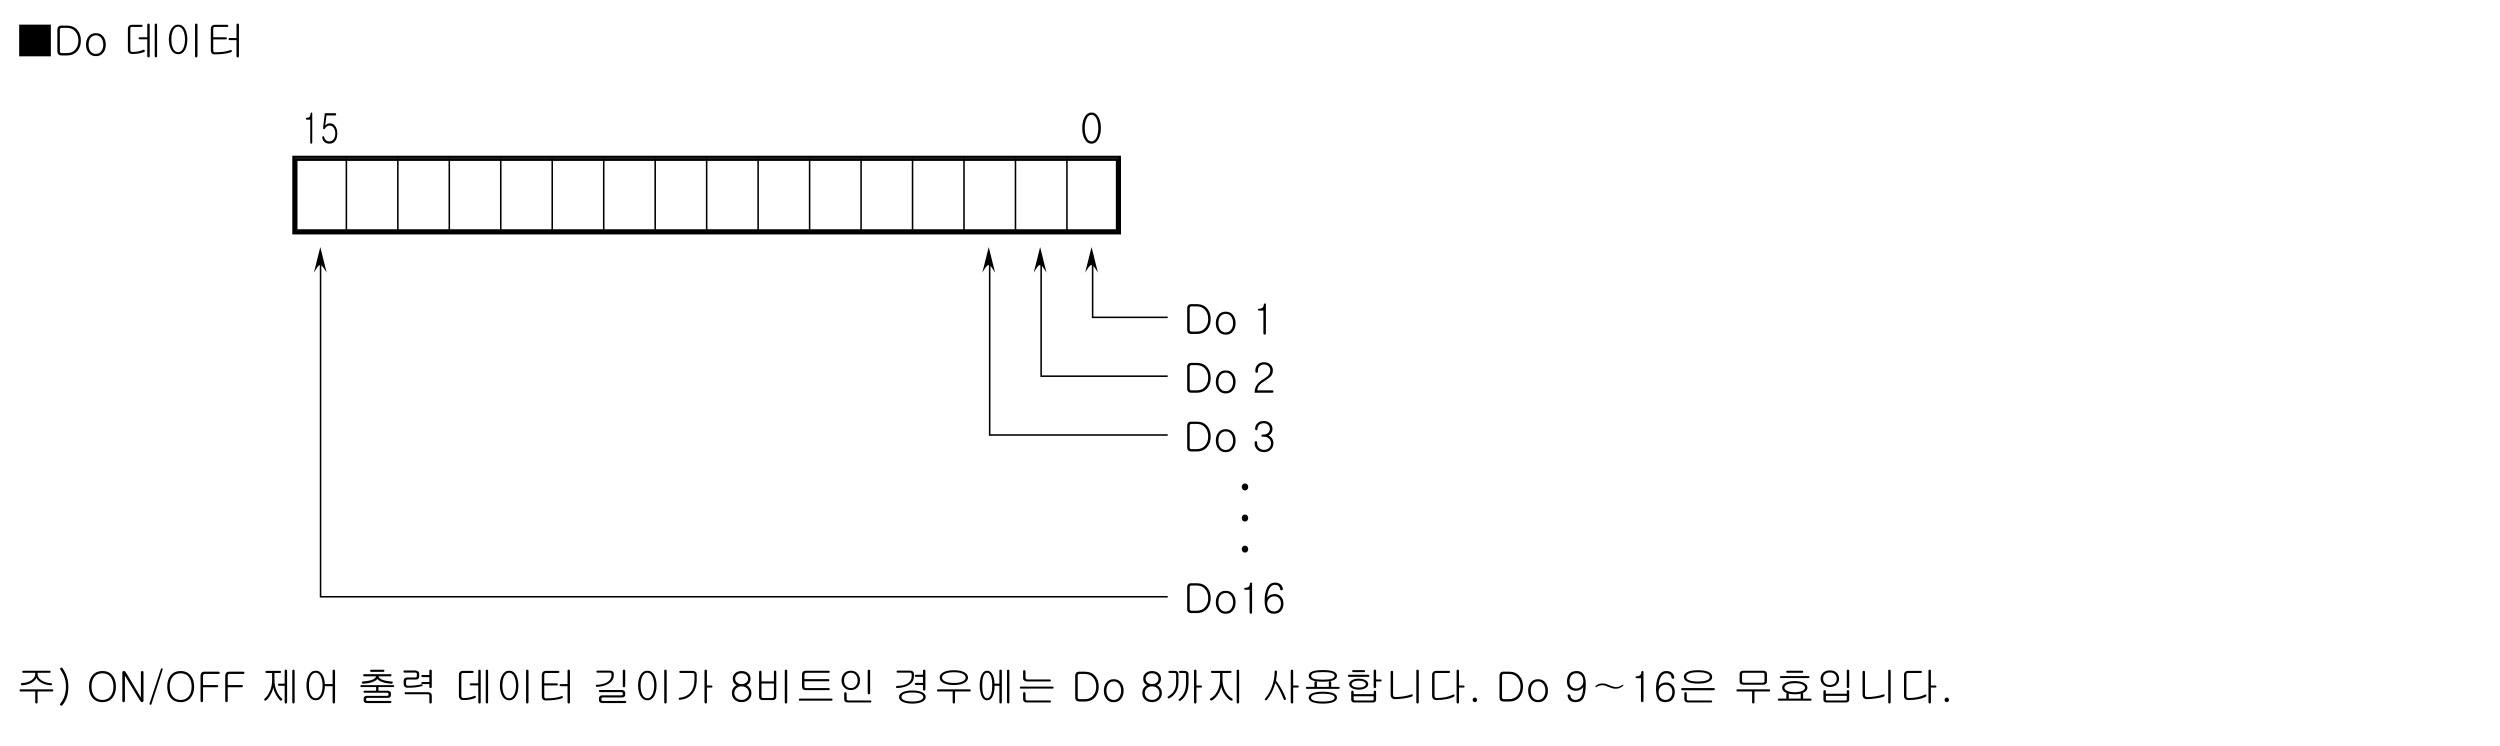 <?xml version="1.0" encoding="UTF-8"?>
<svg xmlns="http://www.w3.org/2000/svg" xmlns:xlink="http://www.w3.org/1999/xlink" width="481.89pt" height="143.85pt" viewBox="0 0 481.89 143.85" version="1.2">
<defs>
<g>
<symbol overflow="visible" id="glyph0-0">
<path style="stroke:none;" d="M 1.594 -0.469 L 6.391 -0.469 L 6.391 -5.266 L 1.594 -5.266 Z M 6.781 -0.078 L 1.203 -0.078 L 1.203 -5.656 L 6.781 -5.656 Z M 6.781 -0.078 "/>
</symbol>
<symbol overflow="visible" id="glyph0-1">
<path style="stroke:none;" d="M 3.641 -4.938 C 3.938 -4.375 4.094 -3.688 4.094 -2.859 C 4.094 -2.047 3.938 -1.359 3.641 -0.797 C 3.312 -0.172 2.859 0.141 2.297 0.141 C 1.719 0.141 1.266 -0.172 0.938 -0.797 C 0.641 -1.359 0.5 -2.047 0.5 -2.859 C 0.5 -3.688 0.641 -4.375 0.938 -4.938 C 1.266 -5.547 1.719 -5.859 2.297 -5.859 C 2.859 -5.859 3.312 -5.547 3.641 -4.938 Z M 1.312 -4.625 C 1.094 -4.156 0.984 -3.547 0.984 -2.844 C 0.984 -2.156 1.094 -1.562 1.312 -1.094 C 1.547 -0.562 1.875 -0.297 2.297 -0.297 C 2.703 -0.297 3.031 -0.562 3.281 -1.094 C 3.484 -1.562 3.594 -2.156 3.594 -2.844 C 3.594 -3.547 3.484 -4.156 3.281 -4.625 C 3.031 -5.156 2.703 -5.422 2.297 -5.422 C 1.875 -5.422 1.547 -5.156 1.312 -4.625 Z M 1.312 -4.625 "/>
</symbol>
<symbol overflow="visible" id="glyph0-2">
<path style="stroke:none;" d="M 2.609 -5.734 C 3.453 -5.734 4.125 -5.453 4.609 -4.875 C 5.062 -4.344 5.281 -3.688 5.281 -2.859 C 5.281 -2.047 5.062 -1.375 4.609 -0.844 C 4.125 -0.281 3.453 0.016 2.609 0.016 L 1.5 0.016 C 1.25 0.016 1.062 -0.078 0.922 -0.219 C 0.812 -0.375 0.75 -0.531 0.75 -0.75 L 0.75 -4.969 C 0.75 -5.188 0.812 -5.359 0.922 -5.5 C 1.062 -5.656 1.25 -5.734 1.5 -5.734 Z M 2.609 -0.438 C 3.297 -0.438 3.844 -0.672 4.234 -1.156 C 4.609 -1.594 4.797 -2.156 4.797 -2.859 C 4.797 -3.562 4.609 -4.141 4.234 -4.578 C 3.844 -5.047 3.297 -5.297 2.609 -5.297 L 1.578 -5.297 C 1.469 -5.297 1.375 -5.25 1.312 -5.188 C 1.266 -5.125 1.234 -5.031 1.234 -4.938 L 1.234 -0.781 C 1.234 -0.672 1.266 -0.594 1.312 -0.547 C 1.375 -0.469 1.469 -0.438 1.578 -0.438 Z M 2.609 -0.438 "/>
</symbol>
<symbol overflow="visible" id="glyph0-3">
<path style="stroke:none;" d="M 3.844 -3.594 C 4.156 -3.188 4.312 -2.688 4.312 -2.062 C 4.312 -1.453 4.156 -0.938 3.844 -0.531 C 3.5 -0.078 3.031 0.156 2.406 0.156 C 1.797 0.156 1.312 -0.078 0.969 -0.531 C 0.656 -0.938 0.5 -1.453 0.5 -2.062 C 0.5 -2.688 0.656 -3.188 0.969 -3.594 C 1.312 -4.062 1.797 -4.281 2.406 -4.281 C 3.031 -4.281 3.5 -4.062 3.844 -3.594 Z M 1.328 -3.312 C 1.109 -2.984 1 -2.562 1 -2.062 C 1 -1.578 1.109 -1.156 1.328 -0.828 C 1.594 -0.469 1.953 -0.281 2.406 -0.281 C 2.859 -0.281 3.219 -0.469 3.469 -0.828 C 3.703 -1.172 3.828 -1.578 3.828 -2.062 C 3.828 -2.562 3.703 -2.984 3.469 -3.312 C 3.219 -3.672 2.859 -3.859 2.406 -3.859 C 1.953 -3.859 1.594 -3.672 1.328 -3.312 Z M 1.328 -3.312 "/>
</symbol>
<symbol overflow="visible" id="glyph0-4">
<path style="stroke:none;" d=""/>
</symbol>
<symbol overflow="visible" id="glyph0-5">
<path style="stroke:none;" d="M 1.125 -4.656 C 1.125 -4.781 1.188 -4.844 1.297 -4.844 C 1.594 -4.844 1.797 -4.891 1.953 -5 C 2.125 -5.141 2.234 -5.359 2.25 -5.672 C 2.25 -5.781 2.328 -5.859 2.453 -5.859 C 2.594 -5.875 2.656 -5.797 2.656 -5.672 L 2.656 -0.141 C 2.656 -0.047 2.641 0.031 2.578 0.078 C 2.531 0.125 2.469 0.156 2.422 0.156 C 2.344 0.141 2.297 0.125 2.25 0.078 C 2.203 0.016 2.172 -0.062 2.172 -0.141 L 2.172 -4.484 L 1.312 -4.484 C 1.203 -4.484 1.141 -4.547 1.125 -4.656 Z M 1.125 -4.656 "/>
</symbol>
<symbol overflow="visible" id="glyph0-6">
<path style="stroke:none;" d="M 3.562 -5.375 C 3.844 -5.078 4 -4.719 4 -4.297 C 4 -3.828 3.859 -3.453 3.609 -3.156 C 3.453 -2.969 3.109 -2.719 2.609 -2.391 L 2.453 -2.281 C 1.906 -1.938 1.516 -1.625 1.312 -1.344 C 1.141 -1.109 1.031 -0.812 1 -0.438 L 3.891 -0.438 C 3.953 -0.438 4.016 -0.406 4.062 -0.375 C 4.094 -0.328 4.125 -0.266 4.125 -0.219 C 4.125 -0.156 4.094 -0.109 4.062 -0.062 C 4.016 -0.016 3.953 0.016 3.891 0.016 L 0.484 0.016 C 0.484 -0.562 0.625 -1.062 0.906 -1.484 C 1.156 -1.859 1.547 -2.219 2.094 -2.547 C 2.625 -2.859 2.969 -3.125 3.141 -3.328 C 3.375 -3.594 3.5 -3.906 3.5 -4.297 C 3.5 -4.609 3.406 -4.859 3.203 -5.062 C 2.984 -5.297 2.688 -5.422 2.312 -5.422 C 1.938 -5.422 1.641 -5.297 1.422 -5.062 C 1.219 -4.859 1.125 -4.609 1.125 -4.297 L 1.125 -4.078 C 1.125 -4 1.109 -3.938 1.047 -3.891 C 1 -3.844 0.938 -3.812 0.875 -3.812 C 0.812 -3.812 0.75 -3.844 0.703 -3.891 C 0.656 -3.938 0.625 -4.016 0.625 -4.094 L 0.625 -4.297 C 0.625 -4.734 0.766 -5.078 1.047 -5.375 C 1.359 -5.703 1.781 -5.859 2.312 -5.859 C 2.828 -5.859 3.25 -5.703 3.562 -5.375 Z M 3.562 -5.375 "/>
</symbol>
<symbol overflow="visible" id="glyph0-7">
<path style="stroke:none;" d="M 3.5 -5.375 C 3.781 -5.094 3.922 -4.75 3.922 -4.328 C 3.922 -4 3.828 -3.703 3.641 -3.453 C 3.484 -3.266 3.344 -3.141 3.172 -3.062 C 3.391 -2.969 3.594 -2.797 3.766 -2.594 C 4 -2.297 4.109 -1.953 4.109 -1.578 C 4.109 -1.125 3.953 -0.719 3.641 -0.391 C 3.312 -0.031 2.859 0.141 2.297 0.141 C 1.719 0.141 1.266 -0.031 0.938 -0.391 C 0.625 -0.719 0.484 -1.109 0.484 -1.578 L 0.484 -1.734 C 0.484 -1.812 0.5 -1.875 0.547 -1.922 C 0.594 -1.953 0.656 -1.969 0.734 -1.969 C 0.781 -1.969 0.844 -1.953 0.891 -1.922 C 0.938 -1.875 0.969 -1.812 0.969 -1.734 L 0.969 -1.562 C 0.969 -1.234 1.078 -0.938 1.297 -0.703 C 1.547 -0.438 1.875 -0.297 2.297 -0.297 C 2.719 -0.297 3.047 -0.438 3.297 -0.703 C 3.516 -0.938 3.641 -1.234 3.641 -1.562 C 3.641 -1.922 3.516 -2.219 3.297 -2.438 C 3.047 -2.703 2.703 -2.828 2.281 -2.828 L 2.016 -2.828 C 1.875 -2.828 1.797 -2.891 1.797 -3.047 C 1.797 -3.188 1.875 -3.25 2.016 -3.25 L 2.234 -3.25 C 2.609 -3.25 2.891 -3.375 3.109 -3.578 C 3.312 -3.781 3.422 -4.031 3.422 -4.328 C 3.422 -4.625 3.312 -4.875 3.109 -5.094 C 2.891 -5.312 2.609 -5.422 2.234 -5.422 C 1.859 -5.422 1.562 -5.312 1.344 -5.094 C 1.156 -4.875 1.047 -4.625 1.047 -4.328 C 1.047 -4.25 1.031 -4.188 0.969 -4.141 C 0.938 -4.094 0.875 -4.078 0.828 -4.078 C 0.75 -4.078 0.688 -4.094 0.656 -4.141 C 0.609 -4.188 0.578 -4.25 0.578 -4.328 C 0.578 -4.75 0.719 -5.109 1 -5.391 C 1.297 -5.703 1.719 -5.859 2.25 -5.859 C 2.766 -5.859 3.188 -5.703 3.5 -5.375 Z M 3.5 -5.375 "/>
</symbol>
<symbol overflow="visible" id="glyph0-8">
<path style="stroke:none;" d="M 1.359 -0.703 C 1.609 -0.438 1.922 -0.297 2.312 -0.297 C 2.703 -0.297 3.016 -0.438 3.25 -0.703 C 3.5 -0.984 3.625 -1.344 3.625 -1.797 C 3.625 -2.203 3.531 -2.531 3.328 -2.781 C 3.094 -3.078 2.766 -3.219 2.344 -3.219 C 1.953 -3.219 1.625 -3.078 1.359 -2.812 C 1.109 -2.531 0.984 -2.203 0.984 -1.781 C 0.984 -1.344 1.109 -0.984 1.359 -0.703 Z M 3.469 -5.578 C 3.766 -5.359 3.938 -5.047 4 -4.641 C 4.016 -4.5 3.938 -4.406 3.781 -4.375 C 3.609 -4.344 3.516 -4.422 3.484 -4.562 C 3.453 -4.828 3.359 -5.016 3.203 -5.172 C 3.031 -5.328 2.781 -5.422 2.484 -5.422 C 1.984 -5.422 1.594 -5.141 1.328 -4.562 C 1.141 -4.141 1.016 -3.594 0.984 -2.938 C 1.109 -3.141 1.281 -3.312 1.5 -3.438 C 1.766 -3.578 2.094 -3.656 2.469 -3.656 C 2.859 -3.656 3.219 -3.516 3.547 -3.234 C 3.922 -2.906 4.109 -2.438 4.109 -1.859 C 4.109 -1.219 3.938 -0.719 3.609 -0.375 C 3.297 -0.031 2.828 0.141 2.25 0.141 C 1.75 0.141 1.359 -0.016 1.062 -0.297 C 0.672 -0.703 0.484 -1.391 0.484 -2.359 C 0.484 -3.375 0.641 -4.188 0.938 -4.812 C 1.281 -5.516 1.797 -5.859 2.484 -5.859 C 2.875 -5.859 3.203 -5.766 3.469 -5.578 Z M 3.469 -5.578 "/>
</symbol>
<symbol overflow="visible" id="glyph0-9">
<path style="stroke:none;" d="M 6.719 -5.719 C 6.719 -5.578 6.656 -5.516 6.516 -5.516 L 4.219 -5.516 L 4.219 -5.25 C 4.219 -4.797 4.469 -4.406 4.953 -4.078 C 5.453 -3.75 6.047 -3.562 6.781 -3.516 C 6.844 -3.516 6.906 -3.5 6.953 -3.453 C 6.984 -3.422 7 -3.375 7 -3.312 C 6.984 -3.25 6.969 -3.203 6.922 -3.172 C 6.875 -3.125 6.828 -3.109 6.75 -3.109 C 6.047 -3.156 5.453 -3.328 4.906 -3.625 C 4.438 -3.906 4.125 -4.219 4 -4.562 C 3.844 -4.203 3.531 -3.891 3.078 -3.609 C 2.562 -3.328 1.953 -3.156 1.266 -3.109 C 1.188 -3.094 1.125 -3.125 1.078 -3.172 C 1.031 -3.203 1 -3.25 1 -3.328 C 0.984 -3.375 1 -3.422 1.047 -3.469 C 1.094 -3.516 1.156 -3.547 1.234 -3.547 C 1.953 -3.578 2.547 -3.766 3.031 -4.078 C 3.516 -4.422 3.766 -4.812 3.766 -5.25 L 3.766 -5.516 L 1.484 -5.516 C 1.328 -5.516 1.266 -5.578 1.266 -5.719 C 1.266 -5.859 1.344 -5.922 1.484 -5.922 L 6.516 -5.922 C 6.656 -5.922 6.719 -5.859 6.719 -5.719 Z M 7.25 -2.125 C 7.25 -1.984 7.188 -1.922 7.047 -1.922 L 4.219 -1.922 L 4.219 0.156 C 4.219 0.234 4.203 0.281 4.141 0.328 C 4.109 0.375 4.062 0.406 4 0.406 C 3.938 0.406 3.875 0.391 3.844 0.344 C 3.797 0.297 3.766 0.234 3.766 0.172 L 3.766 -1.922 L 0.938 -1.922 C 0.797 -1.922 0.734 -1.984 0.75 -2.125 C 0.75 -2.266 0.828 -2.328 0.969 -2.328 L 7.031 -2.328 C 7.172 -2.328 7.234 -2.266 7.25 -2.125 Z M 7.25 -2.125 "/>
</symbol>
<symbol overflow="visible" id="glyph0-10">
<path style="stroke:none;" d="M 1.891 -4.688 C 2.078 -4.125 2.156 -3.516 2.156 -2.859 C 2.156 -2.156 2.078 -1.516 1.906 -0.938 C 1.703 -0.297 1.406 0.25 1.016 0.719 C 0.953 0.781 0.891 0.828 0.828 0.828 C 0.75 0.828 0.688 0.812 0.641 0.766 C 0.594 0.719 0.562 0.656 0.547 0.594 C 0.547 0.516 0.578 0.453 0.625 0.391 C 1 -0.094 1.281 -0.578 1.438 -1.125 C 1.609 -1.625 1.688 -2.203 1.688 -2.859 C 1.688 -3.5 1.594 -4.078 1.422 -4.594 C 1.266 -5.078 0.984 -5.609 0.625 -6.156 C 0.578 -6.219 0.562 -6.281 0.578 -6.344 C 0.594 -6.406 0.625 -6.453 0.672 -6.484 C 0.734 -6.516 0.797 -6.531 0.859 -6.516 C 0.922 -6.516 0.969 -6.484 1.016 -6.422 C 1.406 -5.859 1.703 -5.281 1.891 -4.688 Z M 1.891 -4.688 "/>
</symbol>
<symbol overflow="visible" id="glyph0-11">
<path style="stroke:none;" d="M 5.047 -4.938 C 5.469 -4.391 5.672 -3.703 5.672 -2.859 C 5.672 -2.016 5.469 -1.328 5.047 -0.781 C 4.578 -0.172 3.922 0.141 3.078 0.141 C 2.219 0.141 1.562 -0.172 1.078 -0.781 C 0.672 -1.328 0.484 -2.016 0.484 -2.859 C 0.484 -3.703 0.672 -4.391 1.078 -4.938 C 1.562 -5.562 2.219 -5.859 3.078 -5.859 C 3.922 -5.859 4.578 -5.562 5.047 -4.938 Z M 1.453 -4.656 C 1.125 -4.203 0.969 -3.609 0.969 -2.859 C 0.969 -2.109 1.125 -1.516 1.453 -1.062 C 1.828 -0.547 2.359 -0.281 3.078 -0.281 C 3.781 -0.281 4.312 -0.547 4.688 -1.062 C 5.016 -1.516 5.188 -2.125 5.188 -2.859 C 5.188 -3.594 5.016 -4.203 4.688 -4.656 C 4.312 -5.172 3.781 -5.422 3.078 -5.422 C 2.359 -5.422 1.828 -5.172 1.453 -4.656 Z M 1.453 -4.656 "/>
</symbol>
<symbol overflow="visible" id="glyph0-12">
<path style="stroke:none;" d="M 0.984 -5.859 C 1.141 -5.891 1.266 -5.828 1.344 -5.703 L 1.609 -5.312 L 4.328 -0.75 L 4.328 -5.656 C 4.328 -5.719 4.359 -5.766 4.406 -5.812 C 4.453 -5.844 4.516 -5.859 4.578 -5.859 C 4.641 -5.859 4.703 -5.844 4.75 -5.797 C 4.812 -5.766 4.828 -5.719 4.828 -5.656 L 4.828 -0.188 C 4.828 -0.016 4.766 0.094 4.609 0.125 C 4.484 0.172 4.375 0.141 4.312 0.031 L 3.875 -0.609 L 1.25 -4.969 L 1.25 -0.125 C 1.25 -0.047 1.219 0.031 1.172 0.078 C 1.125 0.125 1.062 0.156 1 0.156 C 0.922 0.141 0.875 0.125 0.828 0.078 C 0.781 0.031 0.75 -0.047 0.75 -0.125 L 0.75 -5.547 C 0.75 -5.734 0.828 -5.844 0.984 -5.859 Z M 0.984 -5.859 "/>
</symbol>
<symbol overflow="visible" id="glyph0-13">
<path style="stroke:none;" d="M 2.812 -6.375 C 2.938 -6.344 2.969 -6.266 2.938 -6.141 L 0.781 0.5 C 0.734 0.625 0.641 0.672 0.531 0.641 C 0.406 0.625 0.375 0.547 0.406 0.422 L 2.594 -6.234 C 2.625 -6.359 2.688 -6.391 2.812 -6.375 Z M 2.812 -6.375 "/>
</symbol>
<symbol overflow="visible" id="glyph0-14">
<path style="stroke:none;" d="M 4.203 -5.734 C 4.281 -5.734 4.344 -5.703 4.391 -5.672 C 4.438 -5.625 4.453 -5.578 4.453 -5.516 C 4.453 -5.453 4.438 -5.406 4.391 -5.359 C 4.344 -5.312 4.281 -5.297 4.203 -5.297 L 1.578 -5.297 C 1.469 -5.297 1.375 -5.25 1.312 -5.188 C 1.266 -5.125 1.234 -5.031 1.234 -4.938 L 1.234 -3.156 L 3.906 -3.156 C 4 -3.156 4.047 -3.141 4.094 -3.094 C 4.141 -3.062 4.156 -3.016 4.156 -2.953 C 4.156 -2.891 4.141 -2.844 4.094 -2.797 C 4.047 -2.75 4 -2.734 3.906 -2.734 L 1.234 -2.734 L 1.234 -0.109 C 1.234 -0.031 1.219 0.031 1.156 0.078 C 1.109 0.125 1.047 0.141 1 0.141 C 0.922 0.141 0.875 0.125 0.828 0.078 C 0.781 0.031 0.75 -0.031 0.75 -0.109 L 0.75 -4.969 C 0.75 -5.188 0.812 -5.359 0.922 -5.5 C 1.062 -5.656 1.25 -5.734 1.5 -5.734 Z M 4.203 -5.734 "/>
</symbol>
<symbol overflow="visible" id="glyph0-15">
<path style="stroke:none;" d="M 4.078 -5.688 C 4.078 -5.547 4.016 -5.484 3.891 -5.484 L 2.812 -5.484 L 2.812 -4.125 C 2.812 -3.297 2.984 -2.547 3.297 -1.875 C 3.531 -1.344 3.844 -0.906 4.25 -0.547 C 4.297 -0.5 4.328 -0.453 4.312 -0.375 C 4.312 -0.312 4.297 -0.266 4.25 -0.234 C 4.188 -0.188 4.141 -0.156 4.078 -0.156 C 4.016 -0.141 3.953 -0.172 3.906 -0.203 C 3.609 -0.5 3.344 -0.859 3.094 -1.297 C 2.844 -1.766 2.672 -2.234 2.594 -2.703 C 2.5 -2.219 2.328 -1.75 2.062 -1.297 C 1.828 -0.844 1.531 -0.484 1.203 -0.203 C 1.156 -0.172 1.094 -0.141 1.031 -0.141 C 0.969 -0.156 0.922 -0.172 0.891 -0.219 C 0.844 -0.25 0.828 -0.312 0.844 -0.375 C 0.844 -0.438 0.875 -0.5 0.938 -0.547 C 1.328 -0.891 1.641 -1.328 1.875 -1.859 C 2.203 -2.531 2.359 -3.297 2.359 -4.109 L 2.359 -5.484 L 1.297 -5.484 C 1.156 -5.484 1.078 -5.547 1.078 -5.688 C 1.078 -5.828 1.156 -5.891 1.297 -5.891 L 3.891 -5.891 C 4.016 -5.891 4.078 -5.828 4.078 -5.688 Z M 4.844 -6.062 C 4.891 -6.109 4.938 -6.125 5.016 -6.125 C 5.062 -6.125 5.125 -6.109 5.172 -6.078 C 5.219 -6.047 5.25 -5.984 5.25 -5.922 L 5.25 0.156 C 5.25 0.234 5.219 0.281 5.172 0.328 C 5.125 0.375 5.062 0.406 5.016 0.406 C 4.938 0.406 4.891 0.375 4.844 0.328 C 4.797 0.281 4.781 0.234 4.781 0.156 L 4.781 -3.016 L 3.719 -3.016 C 3.641 -3.016 3.578 -3.047 3.547 -3.094 C 3.5 -3.125 3.484 -3.172 3.484 -3.219 C 3.484 -3.281 3.5 -3.328 3.547 -3.359 C 3.578 -3.406 3.641 -3.422 3.719 -3.422 L 4.781 -3.422 L 4.781 -5.906 C 4.781 -5.984 4.797 -6.031 4.844 -6.062 Z M 6.625 0.328 C 6.594 0.375 6.547 0.406 6.484 0.406 C 6.422 0.406 6.359 0.375 6.328 0.328 C 6.281 0.281 6.25 0.234 6.25 0.156 L 6.25 -5.906 C 6.25 -5.969 6.281 -6.031 6.328 -6.062 C 6.359 -6.109 6.422 -6.125 6.484 -6.125 C 6.547 -6.125 6.594 -6.109 6.625 -6.062 C 6.688 -6.031 6.703 -5.984 6.703 -5.922 L 6.703 0.156 C 6.703 0.234 6.688 0.281 6.625 0.328 Z M 6.625 0.328 "/>
</symbol>
<symbol overflow="visible" id="glyph0-16">
<path style="stroke:none;" d="M 1.781 -4.781 C 1.578 -4.328 1.469 -3.766 1.469 -3.062 C 1.469 -2.375 1.578 -1.812 1.781 -1.359 C 2.031 -0.859 2.359 -0.609 2.781 -0.609 C 3.188 -0.609 3.516 -0.859 3.766 -1.359 C 3.969 -1.812 4.094 -2.375 4.094 -3.062 C 4.094 -3.766 3.969 -4.328 3.766 -4.781 C 3.516 -5.281 3.188 -5.531 2.781 -5.531 C 2.359 -5.531 2.031 -5.281 1.781 -4.781 Z M 6.422 0.328 C 6.375 0.375 6.328 0.406 6.266 0.406 C 6.203 0.406 6.141 0.375 6.094 0.328 C 6.047 0.281 6.031 0.203 6.031 0.125 L 6.031 -2.938 L 4.75 -2.938 C 4.656 -2.938 4.609 -2.969 4.562 -3 L 4.547 -3.016 C 4.547 -2.25 4.391 -1.609 4.109 -1.078 C 3.781 -0.5 3.344 -0.219 2.781 -0.219 C 2.219 -0.219 1.766 -0.5 1.438 -1.078 C 1.141 -1.609 0.984 -2.281 0.984 -3.062 C 0.984 -3.859 1.141 -4.531 1.438 -5.062 C 1.766 -5.641 2.219 -5.922 2.781 -5.922 C 3.344 -5.922 3.781 -5.641 4.109 -5.062 C 4.375 -4.578 4.516 -3.984 4.547 -3.281 C 4.578 -3.328 4.625 -3.344 4.703 -3.344 L 6.031 -3.344 L 6.031 -5.891 C 6.031 -5.969 6.047 -6.031 6.094 -6.062 C 6.141 -6.109 6.203 -6.125 6.266 -6.125 C 6.328 -6.125 6.375 -6.109 6.422 -6.062 C 6.469 -6.031 6.5 -5.969 6.5 -5.891 L 6.5 0.125 C 6.5 0.203 6.469 0.266 6.422 0.328 Z M 6.422 0.328 "/>
</symbol>
<symbol overflow="visible" id="glyph0-17">
<path style="stroke:none;" d="M 5.312 -6.047 C 5.344 -6.016 5.359 -5.969 5.359 -5.906 C 5.375 -5.859 5.359 -5.812 5.312 -5.766 C 5.281 -5.734 5.234 -5.703 5.172 -5.703 L 2.828 -5.703 C 2.688 -5.703 2.609 -5.766 2.609 -5.906 C 2.609 -6.047 2.688 -6.109 2.828 -6.109 L 5.141 -6.109 C 5.203 -6.109 5.266 -6.094 5.312 -6.047 Z M 6.719 -5.047 C 6.719 -4.922 6.656 -4.844 6.516 -4.844 L 4.219 -4.844 C 4.281 -4.562 4.562 -4.328 5.031 -4.156 C 5.469 -4 6.047 -3.891 6.781 -3.828 C 6.938 -3.812 7 -3.75 6.969 -3.609 C 6.953 -3.469 6.844 -3.406 6.703 -3.406 C 6.031 -3.453 5.469 -3.547 4.969 -3.734 C 4.516 -3.891 4.188 -4.094 4 -4.328 C 3.812 -4.094 3.484 -3.875 3.016 -3.719 C 2.531 -3.547 1.969 -3.453 1.312 -3.406 C 1.234 -3.406 1.156 -3.422 1.109 -3.469 C 1.047 -3.5 1.016 -3.562 1.016 -3.609 C 1 -3.688 1 -3.734 1.047 -3.781 C 1.078 -3.828 1.156 -3.859 1.234 -3.859 C 1.938 -3.891 2.516 -4 2.953 -4.156 C 3.438 -4.328 3.703 -4.562 3.766 -4.844 L 1.484 -4.844 C 1.328 -4.844 1.266 -4.922 1.266 -5.047 C 1.266 -5.188 1.344 -5.25 1.484 -5.25 L 6.516 -5.25 C 6.656 -5.25 6.719 -5.188 6.719 -5.047 Z M 6.406 -1.938 C 6.562 -1.844 6.625 -1.703 6.625 -1.547 L 6.625 -1.219 C 6.625 -1.078 6.578 -0.953 6.469 -0.844 C 6.359 -0.75 6.219 -0.688 6.047 -0.688 L 2.094 -0.688 C 2 -0.688 1.922 -0.656 1.891 -0.625 C 1.844 -0.578 1.828 -0.516 1.828 -0.438 L 1.828 -0.297 C 1.828 -0.219 1.859 -0.172 1.891 -0.141 C 1.938 -0.109 2 -0.094 2.094 -0.094 L 6.469 -0.094 C 6.547 -0.094 6.609 -0.078 6.656 -0.031 C 6.688 0.016 6.703 0.062 6.719 0.109 C 6.719 0.156 6.703 0.203 6.656 0.25 C 6.625 0.281 6.578 0.312 6.5 0.312 L 1.922 0.312 C 1.734 0.312 1.609 0.266 1.516 0.156 C 1.406 0.078 1.359 -0.062 1.359 -0.219 L 1.359 -0.516 C 1.359 -0.688 1.406 -0.828 1.516 -0.922 C 1.625 -1.031 1.766 -1.078 1.953 -1.078 L 5.875 -1.078 C 5.969 -1.078 6.031 -1.109 6.078 -1.125 C 6.125 -1.156 6.156 -1.203 6.156 -1.266 L 6.156 -1.422 C 6.156 -1.516 6.125 -1.578 6.078 -1.609 C 6.031 -1.656 5.969 -1.672 5.859 -1.672 L 1.578 -1.672 C 1.422 -1.672 1.344 -1.734 1.344 -1.875 C 1.344 -2 1.422 -2.062 1.578 -2.062 L 3.766 -2.062 L 3.766 -2.766 L 0.922 -2.766 C 0.797 -2.766 0.734 -2.828 0.734 -2.953 C 0.75 -3.078 0.812 -3.141 0.969 -3.141 L 7.047 -3.141 C 7.172 -3.141 7.234 -3.078 7.25 -2.953 C 7.25 -2.828 7.188 -2.766 7.062 -2.766 L 4.219 -2.766 L 4.219 -2.062 L 5.906 -2.062 C 6.109 -2.062 6.281 -2.016 6.406 -1.938 Z M 6.406 -1.938 "/>
</symbol>
<symbol overflow="visible" id="glyph0-18">
<path style="stroke:none;" d="M 3.875 -5.781 C 4.016 -5.672 4.078 -5.516 4.078 -5.328 L 4.078 -4.828 C 4.078 -4.641 4.031 -4.5 3.922 -4.391 C 3.797 -4.266 3.641 -4.219 3.422 -4.219 L 1.891 -4.219 C 1.766 -4.219 1.672 -4.188 1.625 -4.141 C 1.578 -4.094 1.547 -4.016 1.547 -3.891 L 1.547 -3.391 C 1.547 -3.281 1.578 -3.172 1.641 -3.125 C 1.688 -3.047 1.781 -3.016 1.906 -3.016 C 2.438 -3.016 2.922 -3.047 3.344 -3.094 C 3.719 -3.141 4.094 -3.203 4.469 -3.297 C 4.531 -3.312 4.594 -3.312 4.641 -3.281 C 4.672 -3.25 4.703 -3.203 4.734 -3.156 C 4.75 -3.109 4.75 -3.062 4.719 -3.031 C 4.688 -2.984 4.641 -2.953 4.578 -2.938 C 4.125 -2.812 3.688 -2.75 3.266 -2.703 C 2.875 -2.656 2.391 -2.641 1.844 -2.641 C 1.594 -2.641 1.406 -2.703 1.266 -2.859 C 1.156 -3 1.078 -3.172 1.078 -3.391 L 1.078 -4 C 1.078 -4.172 1.141 -4.312 1.25 -4.438 C 1.391 -4.562 1.562 -4.625 1.766 -4.625 L 3.297 -4.625 C 3.422 -4.625 3.5 -4.641 3.547 -4.688 C 3.594 -4.734 3.625 -4.797 3.625 -4.906 L 3.625 -5.25 C 3.625 -5.359 3.594 -5.453 3.531 -5.5 C 3.469 -5.547 3.391 -5.562 3.281 -5.562 L 1.281 -5.562 C 1.125 -5.562 1.031 -5.625 1.047 -5.766 C 1.047 -5.906 1.125 -5.969 1.297 -5.969 L 3.312 -5.969 C 3.547 -5.969 3.734 -5.906 3.875 -5.781 Z M 6.422 -2.625 C 6.375 -2.594 6.328 -2.562 6.266 -2.562 C 6.203 -2.562 6.141 -2.594 6.094 -2.625 C 6.047 -2.672 6.031 -2.734 6.031 -2.797 L 6.031 -3.344 L 4.734 -3.344 C 4.641 -3.344 4.594 -3.359 4.547 -3.406 C 4.5 -3.438 4.484 -3.484 4.484 -3.547 C 4.484 -3.594 4.5 -3.656 4.531 -3.688 C 4.578 -3.719 4.641 -3.75 4.719 -3.75 L 6.031 -3.75 L 6.031 -4.688 L 4.75 -4.688 C 4.656 -4.688 4.594 -4.703 4.547 -4.766 C 4.5 -4.797 4.484 -4.844 4.469 -4.891 C 4.469 -4.953 4.484 -5 4.531 -5.031 C 4.562 -5.062 4.625 -5.094 4.703 -5.094 L 6.031 -5.094 L 6.031 -5.906 C 6.031 -5.969 6.047 -6.031 6.094 -6.062 C 6.141 -6.109 6.203 -6.125 6.266 -6.125 C 6.328 -6.125 6.375 -6.109 6.422 -6.062 C 6.469 -6.031 6.5 -5.984 6.5 -5.922 L 6.5 -2.797 C 6.5 -2.734 6.469 -2.672 6.422 -2.625 Z M 6.312 -1.609 C 6.438 -1.484 6.5 -1.328 6.5 -1.125 L 6.5 0.172 C 6.5 0.234 6.469 0.297 6.422 0.344 C 6.375 0.391 6.328 0.406 6.266 0.406 C 6.203 0.406 6.141 0.391 6.094 0.344 C 6.047 0.297 6.031 0.234 6.031 0.172 L 6.031 -1.109 C 6.031 -1.203 6 -1.266 5.953 -1.312 C 5.906 -1.359 5.828 -1.375 5.703 -1.375 L 1.484 -1.375 C 1.344 -1.375 1.266 -1.453 1.266 -1.594 C 1.266 -1.719 1.328 -1.781 1.484 -1.781 L 5.75 -1.781 C 5.984 -1.781 6.172 -1.734 6.312 -1.609 Z M 6.312 -1.609 "/>
</symbol>
<symbol overflow="visible" id="glyph0-19">
<path style="stroke:none;" d="M 3.906 -5.688 C 3.906 -5.547 3.828 -5.484 3.672 -5.484 L 1.859 -5.484 C 1.734 -5.484 1.672 -5.469 1.625 -5.406 C 1.578 -5.359 1.547 -5.281 1.547 -5.172 L 1.547 -1.125 C 1.547 -0.953 1.578 -0.844 1.625 -0.781 C 1.688 -0.703 1.781 -0.656 1.938 -0.656 C 2.328 -0.656 2.688 -0.688 3.016 -0.75 C 3.391 -0.812 3.734 -0.922 4.031 -1.062 C 4.094 -1.109 4.156 -1.109 4.219 -1.062 C 4.266 -1.047 4.297 -1 4.328 -0.953 C 4.344 -0.891 4.344 -0.844 4.328 -0.781 C 4.297 -0.719 4.25 -0.672 4.188 -0.641 C 3.828 -0.5 3.438 -0.406 3.047 -0.344 C 2.719 -0.281 2.344 -0.266 1.922 -0.266 C 1.641 -0.266 1.422 -0.344 1.281 -0.5 C 1.156 -0.641 1.078 -0.844 1.078 -1.094 L 1.078 -5.156 C 1.078 -5.375 1.156 -5.547 1.281 -5.688 C 1.422 -5.828 1.609 -5.891 1.844 -5.891 L 3.688 -5.891 C 3.828 -5.891 3.906 -5.828 3.906 -5.688 Z M 5.203 0.328 C 5.156 0.375 5.109 0.406 5.047 0.406 C 4.984 0.406 4.922 0.375 4.891 0.328 C 4.844 0.281 4.812 0.234 4.812 0.156 L 4.812 -3.094 L 3.406 -3.094 C 3.328 -3.094 3.25 -3.109 3.203 -3.156 C 3.172 -3.188 3.141 -3.234 3.141 -3.297 C 3.141 -3.344 3.156 -3.391 3.188 -3.438 C 3.234 -3.469 3.297 -3.484 3.359 -3.484 L 4.812 -3.484 L 4.812 -5.906 C 4.812 -5.969 4.844 -6.031 4.891 -6.062 C 4.922 -6.109 4.984 -6.125 5.047 -6.125 C 5.109 -6.125 5.156 -6.109 5.203 -6.062 C 5.25 -6.031 5.281 -5.984 5.281 -5.922 L 5.281 0.156 C 5.281 0.234 5.25 0.281 5.203 0.328 Z M 6.625 0.328 C 6.594 0.375 6.547 0.406 6.484 0.406 C 6.422 0.406 6.359 0.375 6.328 0.328 C 6.281 0.281 6.25 0.234 6.25 0.156 L 6.25 -5.906 C 6.25 -5.969 6.281 -6.031 6.328 -6.062 C 6.359 -6.109 6.422 -6.125 6.484 -6.125 C 6.547 -6.125 6.594 -6.109 6.625 -6.062 C 6.688 -6.031 6.703 -5.984 6.703 -5.922 L 6.703 0.156 C 6.703 0.234 6.688 0.281 6.625 0.328 Z M 6.625 0.328 "/>
</symbol>
<symbol overflow="visible" id="glyph0-20">
<path style="stroke:none;" d="M 4.109 -5.062 C 4.406 -4.531 4.547 -3.859 4.547 -3.062 C 4.547 -2.281 4.406 -1.609 4.109 -1.078 C 3.781 -0.5 3.344 -0.219 2.781 -0.219 C 2.219 -0.219 1.766 -0.5 1.438 -1.078 C 1.141 -1.609 0.984 -2.281 0.984 -3.062 C 0.984 -3.859 1.141 -4.531 1.438 -5.062 C 1.766 -5.641 2.219 -5.922 2.781 -5.922 C 3.344 -5.922 3.781 -5.641 4.109 -5.062 Z M 1.781 -4.781 C 1.578 -4.328 1.469 -3.766 1.469 -3.062 C 1.469 -2.375 1.578 -1.812 1.781 -1.359 C 2.031 -0.859 2.359 -0.609 2.781 -0.609 C 3.188 -0.609 3.516 -0.859 3.766 -1.359 C 3.969 -1.812 4.094 -2.375 4.094 -3.062 C 4.094 -3.766 3.969 -4.328 3.766 -4.781 C 3.516 -5.281 3.188 -5.531 2.781 -5.531 C 2.359 -5.531 2.031 -5.281 1.781 -4.781 Z M 6.422 0.328 C 6.375 0.375 6.328 0.406 6.266 0.406 C 6.203 0.406 6.141 0.375 6.094 0.328 C 6.047 0.281 6.031 0.234 6.031 0.156 L 6.031 -5.922 C 6.031 -5.984 6.047 -6.031 6.094 -6.078 C 6.141 -6.109 6.203 -6.125 6.266 -6.125 C 6.328 -6.125 6.375 -6.109 6.422 -6.078 C 6.469 -6.031 6.5 -5.984 6.5 -5.922 L 6.5 0.156 C 6.5 0.234 6.469 0.281 6.422 0.328 Z M 6.422 0.328 "/>
</symbol>
<symbol overflow="visible" id="glyph0-21">
<path style="stroke:none;" d="M 4.406 -5.828 C 4.438 -5.781 4.469 -5.734 4.469 -5.688 C 4.469 -5.641 4.453 -5.594 4.406 -5.547 C 4.359 -5.516 4.297 -5.484 4.219 -5.484 L 1.875 -5.484 C 1.766 -5.484 1.672 -5.453 1.625 -5.391 C 1.578 -5.328 1.547 -5.25 1.547 -5.125 L 1.547 -3.484 L 3.938 -3.484 C 4.094 -3.484 4.172 -3.422 4.172 -3.281 C 4.172 -3.141 4.094 -3.078 3.938 -3.078 L 1.547 -3.078 L 1.547 -0.969 C 1.547 -0.844 1.578 -0.766 1.609 -0.703 C 1.656 -0.625 1.734 -0.594 1.844 -0.594 C 2.484 -0.594 3.047 -0.625 3.531 -0.688 C 4.016 -0.766 4.453 -0.859 4.828 -1 C 4.969 -1.062 5.062 -1.031 5.125 -0.906 C 5.172 -0.781 5.125 -0.672 4.969 -0.609 C 4.609 -0.484 4.172 -0.375 3.609 -0.297 C 3.078 -0.234 2.484 -0.188 1.828 -0.188 C 1.562 -0.188 1.375 -0.266 1.25 -0.422 C 1.141 -0.547 1.078 -0.734 1.078 -0.984 L 1.078 -5.125 C 1.078 -5.344 1.156 -5.516 1.266 -5.656 C 1.406 -5.797 1.609 -5.891 1.891 -5.891 L 4.203 -5.891 C 4.281 -5.891 4.344 -5.875 4.406 -5.828 Z M 6.422 0.328 C 6.375 0.375 6.328 0.406 6.266 0.406 C 6.203 0.406 6.141 0.375 6.094 0.328 C 6.047 0.281 6.031 0.203 6.031 0.125 L 6.031 -2.938 L 4.75 -2.938 C 4.656 -2.938 4.609 -2.969 4.562 -3 C 4.516 -3.047 4.5 -3.094 4.484 -3.141 C 4.484 -3.188 4.5 -3.234 4.547 -3.281 C 4.578 -3.328 4.625 -3.344 4.703 -3.344 L 6.031 -3.344 L 6.031 -5.891 C 6.031 -5.969 6.047 -6.031 6.094 -6.062 C 6.141 -6.109 6.203 -6.125 6.266 -6.125 C 6.328 -6.125 6.375 -6.109 6.422 -6.062 C 6.469 -6.031 6.5 -5.969 6.5 -5.891 L 6.5 0.125 C 6.5 0.203 6.469 0.266 6.422 0.328 Z M 6.422 0.328 "/>
</symbol>
<symbol overflow="visible" id="glyph0-22">
<path style="stroke:none;" d="M 4.094 -5.766 C 4.234 -5.641 4.297 -5.484 4.297 -5.281 L 4.297 -5 C 4.297 -4.438 4.031 -3.938 3.469 -3.531 C 2.859 -3.094 2.062 -2.859 1.078 -2.812 C 0.906 -2.812 0.828 -2.875 0.828 -3.016 C 0.812 -3.141 0.891 -3.203 1.062 -3.203 C 1.938 -3.25 2.625 -3.438 3.125 -3.781 C 3.609 -4.109 3.859 -4.516 3.859 -5 L 3.859 -5.219 C 3.859 -5.328 3.828 -5.406 3.75 -5.469 C 3.703 -5.516 3.609 -5.547 3.5 -5.547 L 1.172 -5.547 C 1.016 -5.547 0.953 -5.609 0.953 -5.734 C 0.938 -5.875 1.016 -5.938 1.156 -5.938 L 3.547 -5.938 C 3.766 -5.938 3.938 -5.891 4.094 -5.766 Z M 6.422 -2.797 C 6.375 -2.75 6.328 -2.734 6.266 -2.734 C 6.203 -2.734 6.141 -2.75 6.094 -2.797 C 6.047 -2.828 6.031 -2.891 6.031 -2.953 L 6.031 -5.906 C 6.031 -5.969 6.047 -6.031 6.094 -6.062 C 6.141 -6.109 6.203 -6.125 6.266 -6.125 C 6.328 -6.125 6.375 -6.109 6.422 -6.062 C 6.469 -6.031 6.5 -5.984 6.5 -5.922 L 6.5 -2.953 C 6.5 -2.891 6.469 -2.828 6.422 -2.797 Z M 6.328 -2.047 C 6.438 -1.938 6.5 -1.781 6.5 -1.609 L 6.5 -1.297 C 6.5 -1.141 6.438 -1.016 6.328 -0.906 C 6.219 -0.812 6.062 -0.766 5.875 -0.766 L 2.188 -0.766 C 2.078 -0.766 2.016 -0.734 1.969 -0.688 C 1.922 -0.656 1.906 -0.594 1.906 -0.516 L 1.906 -0.297 C 1.906 -0.219 1.938 -0.172 1.984 -0.141 C 2.016 -0.109 2.078 -0.094 2.188 -0.094 L 6.469 -0.094 C 6.547 -0.094 6.594 -0.078 6.641 -0.031 C 6.688 0.016 6.703 0.062 6.703 0.109 C 6.703 0.156 6.688 0.203 6.656 0.25 C 6.625 0.281 6.562 0.312 6.5 0.312 L 2.047 0.312 C 1.875 0.312 1.719 0.266 1.609 0.156 C 1.5 0.062 1.438 -0.078 1.438 -0.25 L 1.438 -0.594 C 1.438 -0.781 1.5 -0.906 1.609 -1.016 C 1.719 -1.125 1.859 -1.172 2.031 -1.172 L 5.734 -1.172 C 5.828 -1.172 5.891 -1.188 5.938 -1.219 C 6 -1.25 6.031 -1.281 6.031 -1.344 L 6.031 -1.547 C 6.031 -1.641 6 -1.703 5.953 -1.734 C 5.906 -1.781 5.844 -1.797 5.719 -1.797 L 1.656 -1.797 C 1.5 -1.797 1.422 -1.859 1.422 -2 C 1.406 -2.125 1.5 -2.203 1.656 -2.203 L 5.781 -2.203 C 6.016 -2.203 6.203 -2.141 6.328 -2.047 Z M 6.328 -2.047 "/>
</symbol>
<symbol overflow="visible" id="glyph0-23">
<path style="stroke:none;" d="M 4.078 -5.688 C 4.234 -5.547 4.297 -5.375 4.297 -5.141 L 4.297 -4.219 C 4.297 -3.031 4 -2.078 3.359 -1.391 C 2.781 -0.734 2.016 -0.391 1.047 -0.312 C 0.906 -0.312 0.828 -0.375 0.828 -0.516 C 0.812 -0.641 0.875 -0.703 1.016 -0.719 C 1.922 -0.812 2.609 -1.141 3.078 -1.688 C 3.594 -2.297 3.859 -3.141 3.859 -4.234 L 3.859 -5.156 C 3.859 -5.266 3.828 -5.344 3.766 -5.391 C 3.703 -5.453 3.594 -5.484 3.484 -5.484 L 1.172 -5.484 C 1.016 -5.484 0.953 -5.547 0.953 -5.688 C 0.938 -5.828 1.016 -5.891 1.156 -5.891 L 3.469 -5.891 C 3.734 -5.891 3.922 -5.828 4.078 -5.688 Z M 7.141 -3.062 C 7.266 -3.062 7.328 -3 7.328 -2.859 C 7.328 -2.734 7.266 -2.672 7.141 -2.672 L 6.266 -2.672 L 6.266 0.172 C 6.266 0.234 6.25 0.297 6.188 0.328 C 6.141 0.375 6.094 0.406 6.031 0.406 C 5.969 0.406 5.922 0.375 5.875 0.328 C 5.828 0.297 5.797 0.234 5.797 0.172 L 5.797 -5.922 C 5.797 -5.984 5.828 -6.031 5.875 -6.078 C 5.922 -6.109 5.969 -6.125 6.031 -6.125 C 6.094 -6.125 6.141 -6.109 6.188 -6.078 C 6.25 -6.031 6.266 -5.984 6.266 -5.922 L 6.266 -3.062 Z M 7.141 -3.062 "/>
</symbol>
<symbol overflow="visible" id="glyph0-24">
<path style="stroke:none;" d="M 3.75 -3.516 C 3.594 -3.344 3.438 -3.203 3.234 -3.125 C 3.516 -3 3.75 -2.797 3.906 -2.531 C 4.094 -2.266 4.188 -1.953 4.188 -1.609 C 4.188 -1.141 4.031 -0.734 3.703 -0.406 C 3.344 -0.047 2.875 0.141 2.297 0.141 C 1.719 0.141 1.25 -0.047 0.891 -0.406 C 0.578 -0.734 0.422 -1.141 0.422 -1.609 C 0.422 -1.953 0.5 -2.25 0.656 -2.516 C 0.828 -2.781 1.047 -2.984 1.344 -3.141 C 1.156 -3.219 0.984 -3.344 0.859 -3.531 C 0.672 -3.766 0.594 -4.047 0.594 -4.391 C 0.594 -4.781 0.734 -5.125 1.016 -5.391 C 1.344 -5.703 1.766 -5.859 2.297 -5.859 C 2.828 -5.859 3.25 -5.703 3.578 -5.391 C 3.875 -5.125 4.016 -4.781 4.016 -4.375 C 4.016 -4.047 3.922 -3.766 3.75 -3.516 Z M 1.25 -2.5 C 1.016 -2.266 0.891 -1.953 0.891 -1.594 C 0.891 -1.25 1.016 -0.938 1.25 -0.703 C 1.516 -0.438 1.859 -0.297 2.297 -0.297 C 2.734 -0.297 3.078 -0.438 3.344 -0.703 C 3.594 -0.938 3.719 -1.25 3.719 -1.594 C 3.719 -1.953 3.594 -2.266 3.344 -2.5 C 3.078 -2.766 2.734 -2.906 2.297 -2.906 C 1.859 -2.906 1.516 -2.766 1.25 -2.5 Z M 1.375 -5.109 C 1.172 -4.906 1.062 -4.656 1.062 -4.391 C 1.062 -4.094 1.172 -3.859 1.375 -3.672 C 1.609 -3.453 1.922 -3.344 2.297 -3.344 C 2.688 -3.344 3 -3.453 3.219 -3.672 C 3.438 -3.859 3.547 -4.094 3.547 -4.391 C 3.547 -4.656 3.438 -4.906 3.219 -5.109 C 3 -5.312 2.688 -5.422 2.297 -5.422 C 1.922 -5.422 1.609 -5.312 1.375 -5.109 Z M 1.375 -5.109 "/>
</symbol>
<symbol overflow="visible" id="glyph0-25">
<path style="stroke:none;" d="M 1.547 -3.453 L 1.547 -0.969 C 1.547 -0.859 1.578 -0.781 1.625 -0.734 C 1.672 -0.688 1.75 -0.656 1.875 -0.656 L 3.562 -0.656 C 3.688 -0.656 3.781 -0.688 3.828 -0.75 C 3.906 -0.797 3.938 -0.859 3.938 -0.969 L 3.938 -3.453 Z M 4.156 -5.938 C 4.312 -5.938 4.391 -5.859 4.391 -5.703 L 4.391 -0.891 C 4.391 -0.703 4.328 -0.562 4.219 -0.438 C 4.094 -0.312 3.938 -0.266 3.75 -0.266 L 1.719 -0.266 C 1.531 -0.266 1.375 -0.312 1.25 -0.438 C 1.141 -0.562 1.078 -0.703 1.078 -0.891 L 1.078 -5.672 C 1.078 -5.75 1.109 -5.812 1.156 -5.859 C 1.203 -5.906 1.25 -5.938 1.312 -5.938 C 1.375 -5.938 1.422 -5.906 1.469 -5.875 C 1.531 -5.828 1.547 -5.75 1.547 -5.672 L 1.547 -3.859 L 3.938 -3.859 L 3.938 -5.719 C 3.938 -5.859 4.016 -5.938 4.156 -5.938 Z M 6.422 0.328 C 6.375 0.375 6.328 0.406 6.266 0.406 C 6.203 0.406 6.141 0.375 6.094 0.328 C 6.047 0.281 6.031 0.234 6.031 0.156 L 6.031 -5.922 C 6.031 -5.984 6.047 -6.031 6.094 -6.078 C 6.141 -6.109 6.203 -6.125 6.266 -6.125 C 6.328 -6.125 6.375 -6.109 6.422 -6.078 C 6.469 -6.031 6.5 -5.984 6.5 -5.922 L 6.5 0.156 C 6.5 0.234 6.469 0.281 6.422 0.328 Z M 6.422 0.328 "/>
</symbol>
<symbol overflow="visible" id="glyph0-26">
<path style="stroke:none;" d="M 6.656 -5.859 C 6.688 -5.828 6.703 -5.766 6.703 -5.719 C 6.719 -5.656 6.703 -5.609 6.656 -5.578 C 6.625 -5.531 6.578 -5.516 6.516 -5.516 L 2.219 -5.516 C 2.078 -5.516 1.984 -5.484 1.922 -5.422 C 1.859 -5.375 1.828 -5.281 1.828 -5.156 L 1.828 -4.297 L 6.406 -4.297 C 6.562 -4.297 6.625 -4.234 6.625 -4.094 C 6.625 -3.953 6.562 -3.891 6.406 -3.891 L 1.828 -3.891 L 1.828 -2.875 C 1.828 -2.766 1.859 -2.703 1.906 -2.656 C 1.953 -2.594 2.047 -2.578 2.172 -2.578 L 6.484 -2.578 C 6.562 -2.578 6.609 -2.562 6.656 -2.516 C 6.688 -2.469 6.703 -2.422 6.703 -2.375 C 6.719 -2.328 6.703 -2.281 6.656 -2.234 C 6.625 -2.203 6.578 -2.172 6.516 -2.172 L 2.094 -2.172 C 1.859 -2.172 1.688 -2.234 1.547 -2.344 C 1.422 -2.469 1.359 -2.641 1.359 -2.844 L 1.359 -5.219 C 1.359 -5.406 1.422 -5.578 1.547 -5.719 C 1.672 -5.859 1.875 -5.922 2.125 -5.922 L 6.484 -5.922 C 6.547 -5.922 6.609 -5.891 6.656 -5.859 Z M 7.172 -0.484 C 7.219 -0.453 7.234 -0.406 7.25 -0.344 C 7.25 -0.297 7.234 -0.25 7.203 -0.203 C 7.172 -0.172 7.125 -0.141 7.078 -0.141 L 0.906 -0.141 C 0.844 -0.141 0.812 -0.172 0.781 -0.203 C 0.75 -0.25 0.734 -0.297 0.734 -0.344 C 0.75 -0.406 0.766 -0.453 0.797 -0.484 C 0.844 -0.531 0.891 -0.547 0.969 -0.547 L 7.016 -0.547 C 7.078 -0.547 7.141 -0.531 7.172 -0.484 Z M 7.172 -0.484 "/>
</symbol>
<symbol overflow="visible" id="glyph0-27">
<path style="stroke:none;" d="M 4.109 -5.344 C 4.406 -4.984 4.547 -4.562 4.547 -4.062 C 4.547 -3.547 4.406 -3.109 4.109 -2.766 C 3.781 -2.375 3.344 -2.188 2.781 -2.188 C 2.219 -2.188 1.766 -2.375 1.438 -2.766 C 1.141 -3.125 0.984 -3.547 0.984 -4.062 C 0.984 -4.562 1.141 -4.984 1.438 -5.344 C 1.766 -5.734 2.219 -5.922 2.781 -5.922 C 3.344 -5.922 3.781 -5.734 4.109 -5.344 Z M 1.781 -5.062 C 1.562 -4.797 1.469 -4.453 1.469 -4.062 C 1.469 -3.656 1.562 -3.312 1.781 -3.047 C 2.016 -2.734 2.359 -2.578 2.781 -2.578 C 3.203 -2.578 3.531 -2.734 3.766 -3.047 C 3.984 -3.312 4.094 -3.656 4.094 -4.062 C 4.094 -4.453 3.984 -4.797 3.766 -5.062 C 3.531 -5.375 3.203 -5.531 2.781 -5.531 C 2.359 -5.531 2.016 -5.375 1.781 -5.062 Z M 6.422 -1.422 C 6.375 -1.391 6.328 -1.359 6.266 -1.359 C 6.203 -1.359 6.141 -1.391 6.094 -1.422 C 6.047 -1.484 6.031 -1.531 6.031 -1.609 L 6.031 -5.906 C 6.031 -5.969 6.047 -6.031 6.094 -6.062 C 6.141 -6.109 6.203 -6.125 6.266 -6.125 C 6.328 -6.125 6.375 -6.109 6.422 -6.062 C 6.469 -6.031 6.5 -5.984 6.5 -5.922 L 6.5 -1.609 C 6.5 -1.531 6.469 -1.484 6.422 -1.422 Z M 1.969 -0.547 C 1.969 -0.406 1.984 -0.312 2.047 -0.266 C 2.094 -0.219 2.203 -0.188 2.344 -0.188 L 6.547 -0.188 C 6.672 -0.188 6.734 -0.125 6.734 0.016 C 6.734 0.141 6.672 0.203 6.547 0.203 L 2.266 0.203 C 2.031 0.203 1.844 0.156 1.703 0.047 C 1.562 -0.078 1.5 -0.25 1.5 -0.484 L 1.5 -1.531 C 1.5 -1.609 1.516 -1.672 1.562 -1.719 C 1.609 -1.75 1.656 -1.781 1.734 -1.781 C 1.781 -1.781 1.844 -1.75 1.891 -1.719 C 1.938 -1.672 1.969 -1.609 1.969 -1.531 Z M 1.969 -0.547 "/>
</symbol>
<symbol overflow="visible" id="glyph0-28">
<path style="stroke:none;" d="M 4.094 -5.766 C 4.234 -5.641 4.297 -5.484 4.297 -5.281 L 4.297 -4.875 C 4.297 -4.203 4.031 -3.672 3.469 -3.266 C 2.891 -2.859 2.094 -2.625 1.078 -2.578 C 1 -2.578 0.938 -2.594 0.891 -2.641 C 0.844 -2.672 0.828 -2.719 0.828 -2.766 C 0.828 -2.828 0.844 -2.875 0.875 -2.906 C 0.922 -2.953 0.984 -2.984 1.062 -2.984 C 1.969 -3.016 2.656 -3.188 3.125 -3.5 C 3.609 -3.828 3.859 -4.297 3.859 -4.875 L 3.859 -5.219 C 3.859 -5.328 3.828 -5.406 3.75 -5.469 C 3.703 -5.516 3.609 -5.547 3.5 -5.547 L 1.172 -5.547 C 1.016 -5.547 0.953 -5.609 0.953 -5.734 C 0.938 -5.875 1.016 -5.938 1.156 -5.938 L 3.547 -5.938 C 3.766 -5.938 3.938 -5.891 4.094 -5.766 Z M 6.422 -2.156 C 6.375 -2.109 6.328 -2.094 6.266 -2.094 C 6.203 -2.094 6.141 -2.109 6.094 -2.156 C 6.047 -2.203 6.031 -2.25 6.031 -2.312 L 6.031 -3.172 L 4.688 -3.172 C 4.609 -3.172 4.562 -3.188 4.516 -3.234 C 4.469 -3.281 4.453 -3.328 4.453 -3.375 C 4.453 -3.438 4.469 -3.484 4.516 -3.516 C 4.562 -3.547 4.609 -3.578 4.688 -3.578 L 6.031 -3.578 L 6.031 -4.734 L 4.688 -4.734 C 4.609 -4.734 4.562 -4.766 4.516 -4.797 C 4.469 -4.844 4.453 -4.891 4.453 -4.938 C 4.453 -4.984 4.469 -5.031 4.516 -5.078 C 4.562 -5.125 4.609 -5.141 4.688 -5.141 L 6.031 -5.141 L 6.031 -5.891 C 6.031 -5.969 6.047 -6.031 6.094 -6.062 C 6.141 -6.109 6.203 -6.125 6.266 -6.125 C 6.328 -6.125 6.375 -6.109 6.422 -6.062 C 6.469 -6.031 6.5 -5.969 6.5 -5.891 L 6.5 -2.312 C 6.5 -2.25 6.469 -2.203 6.422 -2.156 Z M 5.938 -1.734 C 6.344 -1.516 6.562 -1.219 6.562 -0.844 C 6.562 -0.484 6.344 -0.188 5.938 0.031 C 5.484 0.281 4.828 0.422 4 0.422 C 3.141 0.422 2.484 0.281 2.031 0.031 C 1.625 -0.203 1.422 -0.484 1.422 -0.844 C 1.422 -1.219 1.625 -1.516 2.031 -1.734 C 2.484 -1.984 3.141 -2.109 4 -2.109 C 4.844 -2.109 5.484 -1.984 5.938 -1.734 Z M 2.375 -1.469 C 2.047 -1.312 1.891 -1.109 1.891 -0.844 C 1.891 -0.594 2.047 -0.406 2.375 -0.234 C 2.75 -0.078 3.297 0.016 4 0.016 C 4.688 0.016 5.219 -0.078 5.594 -0.234 C 5.938 -0.406 6.094 -0.594 6.094 -0.844 C 6.094 -1.109 5.938 -1.312 5.594 -1.469 C 5.234 -1.641 4.688 -1.719 4 -1.719 C 3.297 -1.719 2.75 -1.641 2.375 -1.469 Z M 2.375 -1.469 "/>
</symbol>
<symbol overflow="visible" id="glyph0-29">
<path style="stroke:none;" d="M 6.047 -5.594 C 6.484 -5.344 6.719 -5.016 6.719 -4.594 C 6.719 -4.172 6.484 -3.844 6.047 -3.594 C 5.562 -3.312 4.875 -3.156 4 -3.156 C 3.094 -3.156 2.406 -3.312 1.922 -3.594 C 1.484 -3.844 1.266 -4.172 1.266 -4.594 C 1.266 -5.016 1.484 -5.344 1.922 -5.594 C 2.406 -5.875 3.094 -6.016 4 -6.016 C 4.891 -6.016 5.578 -5.875 6.047 -5.594 Z M 2.266 -5.328 C 1.906 -5.141 1.719 -4.906 1.719 -4.594 C 1.719 -4.297 1.906 -4.062 2.266 -3.875 C 2.672 -3.672 3.234 -3.562 4 -3.562 C 4.75 -3.562 5.312 -3.672 5.703 -3.875 C 6.078 -4.062 6.266 -4.297 6.266 -4.594 C 6.266 -4.906 6.078 -5.141 5.703 -5.328 C 5.312 -5.531 4.734 -5.625 4 -5.625 C 3.234 -5.625 2.672 -5.531 2.266 -5.328 Z M 7.25 -2.125 C 7.25 -1.984 7.188 -1.922 7.047 -1.922 L 4.219 -1.922 L 4.219 0.156 C 4.219 0.234 4.203 0.281 4.141 0.328 C 4.109 0.375 4.062 0.406 4 0.406 C 3.938 0.406 3.875 0.391 3.844 0.344 C 3.797 0.297 3.766 0.234 3.766 0.172 L 3.766 -1.922 L 0.938 -1.922 C 0.797 -1.922 0.734 -1.984 0.75 -2.125 C 0.75 -2.266 0.828 -2.328 0.969 -2.328 L 7.031 -2.328 C 7.172 -2.328 7.234 -2.266 7.25 -2.125 Z M 7.25 -2.125 "/>
</symbol>
<symbol overflow="visible" id="glyph0-30">
<path style="stroke:none;" d="M 1.672 -4.781 C 1.531 -4.344 1.469 -3.781 1.469 -3.062 C 1.469 -2.359 1.531 -1.781 1.672 -1.359 C 1.844 -0.859 2.094 -0.609 2.422 -0.609 C 2.75 -0.609 3 -0.859 3.172 -1.359 C 3.328 -1.781 3.391 -2.359 3.391 -3.062 C 3.391 -3.781 3.328 -4.344 3.172 -4.781 C 3 -5.281 2.75 -5.531 2.422 -5.531 C 2.094 -5.531 1.844 -5.281 1.672 -4.781 Z M 6.625 0.328 C 6.594 0.375 6.547 0.406 6.484 0.406 C 6.422 0.406 6.359 0.375 6.328 0.328 C 6.281 0.281 6.25 0.234 6.25 0.156 L 6.25 -5.906 C 6.25 -5.969 6.281 -6.031 6.328 -6.062 C 6.359 -6.109 6.422 -6.125 6.484 -6.125 C 6.547 -6.125 6.594 -6.109 6.625 -6.062 C 6.688 -6.031 6.703 -5.984 6.703 -5.922 L 6.703 0.156 C 6.703 0.234 6.688 0.281 6.625 0.328 Z M 4.844 -6.062 C 4.891 -6.109 4.938 -6.125 5.016 -6.125 C 5.062 -6.125 5.125 -6.109 5.172 -6.078 C 5.219 -6.047 5.25 -5.984 5.25 -5.922 L 5.25 0.156 C 5.25 0.234 5.219 0.281 5.172 0.328 C 5.125 0.375 5.062 0.406 5.016 0.406 C 4.938 0.406 4.891 0.375 4.844 0.328 C 4.797 0.281 4.781 0.234 4.781 0.156 L 4.781 -3.016 L 3.859 -3.016 C 3.859 -2.234 3.75 -1.594 3.516 -1.078 C 3.266 -0.5 2.891 -0.219 2.422 -0.219 C 1.953 -0.219 1.578 -0.5 1.328 -1.078 C 1.109 -1.594 0.984 -2.266 0.984 -3.062 C 0.984 -3.875 1.109 -4.547 1.328 -5.062 C 1.578 -5.641 1.953 -5.922 2.422 -5.922 C 2.891 -5.922 3.266 -5.641 3.516 -5.062 C 3.719 -4.625 3.828 -4.078 3.844 -3.422 L 4.781 -3.422 L 4.781 -5.906 C 4.781 -5.984 4.797 -6.031 4.844 -6.062 Z M 4.844 -6.062 "/>
</symbol>
<symbol overflow="visible" id="glyph0-31">
<path style="stroke:none;" d="M 1.578 -4.031 C 1.422 -4.156 1.359 -4.312 1.359 -4.516 L 1.359 -5.781 C 1.359 -5.859 1.375 -5.922 1.422 -5.969 C 1.469 -6.016 1.531 -6.031 1.594 -6.031 C 1.656 -6.031 1.703 -6.016 1.75 -5.969 C 1.797 -5.922 1.828 -5.859 1.828 -5.781 L 1.828 -4.609 C 1.828 -4.484 1.859 -4.391 1.922 -4.328 C 1.984 -4.266 2.078 -4.234 2.234 -4.234 L 6.484 -4.234 C 6.562 -4.234 6.609 -4.219 6.656 -4.188 C 6.688 -4.141 6.719 -4.094 6.719 -4.047 C 6.719 -4 6.703 -3.938 6.672 -3.906 C 6.625 -3.859 6.578 -3.844 6.516 -3.844 L 2.156 -3.844 C 1.922 -3.844 1.734 -3.906 1.578 -4.031 Z M 7.188 -2.812 C 7.219 -2.781 7.234 -2.734 7.25 -2.672 C 7.25 -2.625 7.234 -2.578 7.203 -2.531 C 7.172 -2.5 7.125 -2.469 7.078 -2.469 L 0.938 -2.469 C 0.812 -2.469 0.734 -2.531 0.734 -2.672 C 0.734 -2.797 0.797 -2.859 0.938 -2.859 L 7.016 -2.859 C 7.078 -2.859 7.141 -2.844 7.188 -2.812 Z M 1.828 -0.547 C 1.828 -0.406 1.859 -0.312 1.906 -0.266 C 1.953 -0.219 2.062 -0.188 2.203 -0.188 L 6.516 -0.188 C 6.656 -0.188 6.719 -0.125 6.719 0.016 C 6.719 0.141 6.656 0.203 6.516 0.203 L 2.031 0.203 C 1.828 0.203 1.656 0.141 1.531 0.016 C 1.406 -0.109 1.359 -0.281 1.359 -0.484 L 1.359 -1.531 C 1.359 -1.625 1.375 -1.688 1.422 -1.734 C 1.469 -1.781 1.531 -1.797 1.594 -1.797 C 1.656 -1.797 1.703 -1.781 1.75 -1.734 C 1.797 -1.688 1.828 -1.609 1.828 -1.531 Z M 1.828 -0.547 "/>
</symbol>
<symbol overflow="visible" id="glyph0-32">
<path style="stroke:none;" d="M 2.609 -5.719 C 2.734 -5.609 2.797 -5.453 2.797 -5.266 L 2.797 -3.641 C 2.797 -2.969 2.656 -2.359 2.344 -1.844 C 2.047 -1.328 1.625 -0.922 1.062 -0.609 C 0.922 -0.547 0.812 -0.562 0.75 -0.688 C 0.672 -0.812 0.703 -0.906 0.844 -0.984 C 1.344 -1.281 1.719 -1.641 1.953 -2.047 C 2.219 -2.469 2.344 -3.016 2.344 -3.656 L 2.344 -5.234 C 2.344 -5.312 2.312 -5.375 2.266 -5.422 C 2.219 -5.469 2.156 -5.484 2.078 -5.484 L 1.094 -5.484 C 1.016 -5.484 0.953 -5.516 0.922 -5.547 C 0.875 -5.594 0.859 -5.641 0.859 -5.688 C 0.859 -5.734 0.875 -5.781 0.922 -5.828 C 0.953 -5.875 1.016 -5.891 1.078 -5.891 L 2.109 -5.891 C 2.312 -5.891 2.484 -5.828 2.609 -5.719 Z M 4.516 -5.719 C 4.656 -5.625 4.734 -5.484 4.734 -5.281 L 4.734 -3.547 C 4.734 -2.828 4.609 -2.203 4.391 -1.656 C 4.125 -1.031 3.734 -0.531 3.203 -0.156 C 3.062 -0.078 2.953 -0.078 2.859 -0.188 C 2.766 -0.281 2.797 -0.391 2.938 -0.484 C 3.391 -0.812 3.719 -1.25 3.938 -1.781 C 4.156 -2.281 4.25 -2.875 4.25 -3.562 L 4.25 -5.219 C 4.25 -5.312 4.234 -5.391 4.172 -5.422 C 4.125 -5.469 4.062 -5.484 3.953 -5.484 L 3.141 -5.484 C 3.062 -5.484 3 -5.516 2.969 -5.547 C 2.922 -5.594 2.891 -5.641 2.891 -5.688 C 2.891 -5.734 2.922 -5.781 2.969 -5.828 C 3 -5.875 3.062 -5.891 3.125 -5.891 L 3.953 -5.891 C 4.188 -5.891 4.375 -5.828 4.516 -5.719 Z M 7.141 -3.062 C 7.266 -3.062 7.328 -3 7.328 -2.859 C 7.328 -2.734 7.266 -2.672 7.141 -2.672 L 6.266 -2.672 L 6.266 0.172 C 6.266 0.234 6.25 0.297 6.188 0.328 C 6.141 0.375 6.094 0.406 6.031 0.406 C 5.969 0.406 5.922 0.375 5.875 0.328 C 5.828 0.297 5.797 0.234 5.797 0.172 L 5.797 -5.922 C 5.797 -5.984 5.828 -6.031 5.875 -6.078 C 5.922 -6.109 5.969 -6.125 6.031 -6.125 C 6.094 -6.125 6.141 -6.109 6.188 -6.078 C 6.25 -6.031 6.266 -5.984 6.266 -5.922 L 6.266 -3.062 Z M 7.141 -3.062 "/>
</symbol>
<symbol overflow="visible" id="glyph0-33">
<path style="stroke:none;" d="M 5.031 -5.688 C 5.031 -5.547 4.969 -5.484 4.844 -5.484 L 3.297 -5.484 L 3.297 -4.219 C 3.297 -3.406 3.469 -2.672 3.812 -2 C 4.141 -1.359 4.578 -0.891 5.125 -0.594 C 5.203 -0.547 5.234 -0.5 5.25 -0.438 C 5.266 -0.375 5.266 -0.312 5.234 -0.266 C 5.203 -0.219 5.156 -0.172 5.109 -0.156 C 5.031 -0.141 4.953 -0.156 4.875 -0.188 C 4.469 -0.422 4.078 -0.781 3.734 -1.297 C 3.375 -1.812 3.156 -2.328 3.062 -2.859 C 2.953 -2.328 2.734 -1.797 2.391 -1.297 C 2.047 -0.781 1.656 -0.406 1.219 -0.188 C 1.156 -0.156 1.094 -0.156 1.031 -0.188 C 0.984 -0.203 0.938 -0.234 0.922 -0.297 C 0.891 -0.344 0.875 -0.406 0.891 -0.469 C 0.906 -0.531 0.953 -0.578 1.016 -0.609 C 1.547 -0.875 1.984 -1.328 2.312 -2 C 2.656 -2.656 2.828 -3.406 2.828 -4.219 L 2.828 -5.484 L 1.297 -5.484 C 1.141 -5.484 1.078 -5.547 1.078 -5.688 C 1.078 -5.828 1.156 -5.891 1.297 -5.891 L 4.844 -5.891 C 4.969 -5.891 5.031 -5.828 5.031 -5.688 Z M 6.422 0.328 C 6.375 0.375 6.328 0.406 6.266 0.406 C 6.203 0.406 6.141 0.375 6.094 0.328 C 6.047 0.281 6.031 0.234 6.031 0.156 L 6.031 -5.922 C 6.031 -5.984 6.047 -6.031 6.094 -6.078 C 6.141 -6.109 6.203 -6.125 6.266 -6.125 C 6.328 -6.125 6.375 -6.109 6.422 -6.078 C 6.469 -6.031 6.5 -5.984 6.5 -5.922 L 6.5 0.156 C 6.5 0.234 6.469 0.281 6.422 0.328 Z M 6.422 0.328 "/>
</symbol>
<symbol overflow="visible" id="glyph0-34">
<path style="stroke:none;" d="M 2.75 -5.891 C 2.797 -5.938 2.844 -5.953 2.922 -5.953 C 2.969 -5.953 3.031 -5.938 3.062 -5.891 C 3.125 -5.859 3.141 -5.797 3.141 -5.719 C 3.141 -5.469 3.125 -5.188 3.078 -4.859 C 3.047 -4.547 3 -4.266 2.953 -4.016 C 3.344 -3.5 3.719 -2.922 4.078 -2.281 C 4.406 -1.672 4.656 -1.125 4.844 -0.609 C 4.875 -0.531 4.875 -0.453 4.859 -0.406 C 4.828 -0.328 4.797 -0.297 4.734 -0.266 C 4.688 -0.25 4.625 -0.25 4.578 -0.281 C 4.516 -0.312 4.469 -0.375 4.438 -0.438 C 4.234 -0.953 4 -1.484 3.734 -2.016 C 3.406 -2.688 3.094 -3.203 2.828 -3.547 C 2.641 -2.891 2.422 -2.328 2.188 -1.828 C 1.922 -1.297 1.594 -0.781 1.188 -0.297 C 1.156 -0.234 1.094 -0.219 1.031 -0.219 C 0.969 -0.203 0.922 -0.219 0.875 -0.266 C 0.844 -0.297 0.812 -0.344 0.812 -0.406 C 0.812 -0.484 0.844 -0.547 0.891 -0.594 C 1.5 -1.266 1.953 -2.109 2.266 -3.141 C 2.547 -4.016 2.688 -4.875 2.688 -5.719 C 2.688 -5.797 2.703 -5.859 2.75 -5.891 Z M 7.141 -3.062 C 7.266 -3.062 7.328 -3 7.328 -2.859 C 7.328 -2.734 7.266 -2.672 7.141 -2.672 L 6.266 -2.672 L 6.266 0.172 C 6.266 0.234 6.25 0.297 6.188 0.328 C 6.141 0.375 6.094 0.406 6.031 0.406 C 5.969 0.406 5.922 0.375 5.875 0.328 C 5.828 0.297 5.797 0.234 5.797 0.172 L 5.797 -5.922 C 5.797 -5.984 5.828 -6.031 5.875 -6.078 C 5.922 -6.109 5.969 -6.125 6.031 -6.125 C 6.094 -6.125 6.141 -6.109 6.188 -6.078 C 6.25 -6.031 6.266 -5.984 6.266 -5.922 L 6.266 -3.062 Z M 7.141 -3.062 "/>
</symbol>
<symbol overflow="visible" id="glyph0-35">
<path style="stroke:none;" d="M 6.078 -5.75 C 6.5 -5.562 6.719 -5.281 6.719 -4.922 C 6.719 -4.562 6.5 -4.297 6.078 -4.109 C 5.625 -3.891 4.922 -3.797 4 -3.797 C 3.062 -3.797 2.359 -3.891 1.906 -4.109 C 1.484 -4.297 1.266 -4.562 1.266 -4.922 C 1.266 -5.281 1.484 -5.562 1.906 -5.75 C 2.359 -5.953 3.062 -6.047 4 -6.047 C 4.922 -6.047 5.625 -5.953 6.078 -5.75 Z M 2.25 -5.484 C 1.906 -5.359 1.734 -5.172 1.734 -4.922 C 1.734 -4.672 1.906 -4.5 2.25 -4.375 C 2.609 -4.25 3.188 -4.203 4 -4.203 C 4.797 -4.203 5.375 -4.25 5.734 -4.375 C 6.078 -4.5 6.266 -4.672 6.266 -4.922 C 6.266 -5.172 6.078 -5.359 5.734 -5.484 C 5.359 -5.594 4.797 -5.656 4 -5.656 C 3.188 -5.656 2.609 -5.594 2.25 -5.484 Z M 7.016 -2.812 C 7.094 -2.812 7.141 -2.797 7.188 -2.766 C 7.219 -2.719 7.25 -2.672 7.25 -2.625 C 7.25 -2.578 7.219 -2.516 7.188 -2.484 C 7.141 -2.438 7.094 -2.422 7.031 -2.422 L 0.938 -2.422 C 0.797 -2.422 0.734 -2.484 0.734 -2.625 C 0.75 -2.75 0.812 -2.812 0.969 -2.812 L 2.375 -2.812 L 2.375 -3.688 C 2.375 -3.75 2.406 -3.797 2.453 -3.844 C 2.484 -3.875 2.547 -3.891 2.625 -3.891 C 2.672 -3.891 2.734 -3.875 2.766 -3.844 C 2.828 -3.812 2.844 -3.766 2.844 -3.703 L 2.844 -2.812 L 5.141 -2.812 L 5.141 -3.688 C 5.141 -3.75 5.172 -3.812 5.219 -3.844 C 5.25 -3.875 5.312 -3.891 5.375 -3.891 C 5.438 -3.891 5.5 -3.875 5.531 -3.844 C 5.594 -3.812 5.609 -3.75 5.609 -3.688 L 5.609 -2.812 Z M 6.078 -1.547 C 6.5 -1.344 6.719 -1.078 6.719 -0.734 C 6.719 -0.391 6.5 -0.109 6.078 0.094 C 5.609 0.297 4.906 0.422 4 0.422 C 3.062 0.422 2.375 0.297 1.906 0.094 C 1.484 -0.109 1.266 -0.391 1.266 -0.734 C 1.266 -1.062 1.484 -1.344 1.906 -1.547 C 2.375 -1.75 3.062 -1.875 4 -1.875 C 4.922 -1.875 5.609 -1.75 6.078 -1.547 Z M 2.234 -1.281 C 1.891 -1.156 1.719 -0.969 1.719 -0.734 C 1.719 -0.484 1.891 -0.312 2.234 -0.188 C 2.625 -0.062 3.203 0.016 4 0.016 C 4.781 0.016 5.359 -0.062 5.734 -0.188 C 6.078 -0.312 6.266 -0.484 6.266 -0.734 C 6.266 -0.969 6.078 -1.156 5.734 -1.281 C 5.359 -1.406 4.781 -1.484 4 -1.484 C 3.203 -1.484 2.625 -1.406 2.234 -1.281 Z M 2.234 -1.281 "/>
</symbol>
<symbol overflow="visible" id="glyph0-36">
<path style="stroke:none;" d="M 4.141 -5.844 C 4.156 -5.703 4.078 -5.641 3.938 -5.641 L 1.875 -5.641 C 1.734 -5.641 1.656 -5.703 1.656 -5.844 C 1.656 -5.969 1.734 -6.031 1.875 -6.031 L 3.922 -6.031 C 4.078 -6.031 4.141 -5.969 4.141 -5.844 Z M 4.922 -5.078 C 4.953 -5.031 4.984 -4.984 4.984 -4.938 C 4.984 -4.891 4.969 -4.844 4.922 -4.797 C 4.891 -4.766 4.828 -4.734 4.766 -4.734 L 1.031 -4.734 C 0.891 -4.734 0.828 -4.797 0.828 -4.938 C 0.828 -5.062 0.891 -5.141 1.031 -5.141 L 4.75 -5.141 C 4.828 -5.141 4.875 -5.125 4.922 -5.078 Z M 4.281 -4.062 C 4.594 -3.859 4.75 -3.609 4.75 -3.328 C 4.75 -3.047 4.594 -2.797 4.281 -2.609 C 3.938 -2.375 3.484 -2.266 2.922 -2.266 C 2.344 -2.266 1.891 -2.375 1.547 -2.609 C 1.234 -2.797 1.078 -3.047 1.078 -3.328 C 1.078 -3.609 1.234 -3.859 1.547 -4.062 C 1.891 -4.266 2.344 -4.391 2.922 -4.391 C 3.484 -4.391 3.938 -4.266 4.281 -4.062 Z M 1.891 -3.797 C 1.656 -3.656 1.547 -3.5 1.547 -3.328 C 1.547 -3.141 1.656 -3 1.891 -2.875 C 2.141 -2.734 2.484 -2.672 2.922 -2.672 C 3.359 -2.672 3.703 -2.734 3.938 -2.875 C 4.172 -3 4.281 -3.141 4.281 -3.328 C 4.281 -3.5 4.172 -3.656 3.938 -3.797 C 3.688 -3.922 3.359 -4 2.922 -4 C 2.5 -4 2.141 -3.922 1.891 -3.797 Z M 7.125 -4.234 C 7.266 -4.234 7.328 -4.172 7.328 -4.047 C 7.328 -3.906 7.266 -3.844 7.125 -3.844 L 6.266 -3.844 L 6.266 -2.781 C 6.266 -2.719 6.25 -2.656 6.188 -2.625 C 6.141 -2.578 6.094 -2.562 6.031 -2.562 C 5.969 -2.562 5.922 -2.578 5.875 -2.625 C 5.828 -2.656 5.797 -2.719 5.797 -2.781 L 5.797 -5.922 C 5.797 -6.047 5.891 -6.125 6.031 -6.125 C 6.188 -6.125 6.266 -6.047 6.266 -5.922 L 6.266 -4.234 Z M 5.875 -2.031 C 5.922 -2.062 5.969 -2.094 6.031 -2.094 C 6.094 -2.094 6.141 -2.062 6.188 -2.031 C 6.25 -1.984 6.266 -1.938 6.266 -1.859 L 6.266 -0.344 C 6.266 -0.188 6.219 -0.062 6.109 0.047 C 6 0.156 5.859 0.203 5.656 0.203 L 2.031 0.203 C 1.859 0.203 1.719 0.156 1.625 0.047 C 1.516 -0.062 1.469 -0.188 1.469 -0.359 L 1.469 -1.859 C 1.469 -1.938 1.5 -1.984 1.547 -2.031 C 1.578 -2.062 1.641 -2.094 1.703 -2.094 C 1.75 -2.094 1.812 -2.062 1.859 -2.031 C 1.906 -1.984 1.938 -1.938 1.938 -1.859 L 1.938 -1.406 L 5.797 -1.406 L 5.797 -1.859 C 5.797 -1.938 5.828 -1.984 5.875 -2.031 Z M 1.938 -1 L 1.938 -0.453 C 1.938 -0.375 1.953 -0.297 2 -0.266 C 2.047 -0.219 2.109 -0.188 2.219 -0.188 L 5.516 -0.188 C 5.625 -0.188 5.703 -0.219 5.734 -0.25 C 5.781 -0.281 5.797 -0.344 5.797 -0.453 L 5.797 -1 Z M 1.938 -1 "/>
</symbol>
<symbol overflow="visible" id="glyph0-37">
<path style="stroke:none;" d="M 1.156 -5.859 C 1.203 -5.891 1.25 -5.906 1.312 -5.906 C 1.375 -5.906 1.422 -5.891 1.469 -5.859 C 1.531 -5.812 1.547 -5.75 1.547 -5.672 L 1.547 -1.297 C 1.547 -1.141 1.594 -1.031 1.672 -0.953 C 1.734 -0.875 1.875 -0.844 2.031 -0.844 C 2.469 -0.844 3 -0.891 3.594 -0.984 C 4.234 -1.078 4.703 -1.203 5.016 -1.344 C 5.094 -1.375 5.156 -1.391 5.219 -1.359 C 5.281 -1.344 5.312 -1.297 5.328 -1.25 C 5.359 -1.203 5.359 -1.141 5.344 -1.094 C 5.312 -1.031 5.266 -0.984 5.188 -0.938 C 4.844 -0.797 4.312 -0.672 3.625 -0.578 C 3 -0.484 2.438 -0.438 1.953 -0.438 C 1.656 -0.438 1.438 -0.531 1.281 -0.688 C 1.156 -0.844 1.078 -1.062 1.078 -1.344 L 1.078 -5.672 C 1.078 -5.734 1.109 -5.797 1.156 -5.859 Z M 6.422 0.328 C 6.375 0.375 6.328 0.406 6.266 0.406 C 6.203 0.406 6.141 0.375 6.094 0.328 C 6.047 0.281 6.031 0.234 6.031 0.156 L 6.031 -5.922 C 6.031 -5.984 6.047 -6.031 6.094 -6.078 C 6.141 -6.109 6.203 -6.125 6.266 -6.125 C 6.328 -6.125 6.375 -6.109 6.422 -6.078 C 6.469 -6.031 6.5 -5.984 6.5 -5.922 L 6.5 0.156 C 6.5 0.234 6.469 0.281 6.422 0.328 Z M 6.422 0.328 "/>
</symbol>
<symbol overflow="visible" id="glyph0-38">
<path style="stroke:none;" d="M 4.531 -5.688 C 4.531 -5.547 4.453 -5.484 4.297 -5.484 L 1.891 -5.484 C 1.766 -5.484 1.672 -5.453 1.625 -5.391 C 1.578 -5.344 1.547 -5.25 1.547 -5.109 L 1.547 -1.109 C 1.547 -0.953 1.594 -0.844 1.656 -0.766 C 1.719 -0.688 1.828 -0.656 1.984 -0.656 C 2.578 -0.656 3.141 -0.719 3.703 -0.828 C 4.25 -0.953 4.719 -1.109 5.109 -1.312 C 5.172 -1.344 5.234 -1.359 5.281 -1.344 C 5.344 -1.328 5.375 -1.281 5.391 -1.234 C 5.422 -1.188 5.422 -1.125 5.391 -1.062 C 5.375 -1 5.328 -0.938 5.266 -0.906 C 4.844 -0.688 4.328 -0.516 3.734 -0.422 C 3.188 -0.312 2.594 -0.266 1.953 -0.266 C 1.672 -0.266 1.469 -0.328 1.312 -0.469 C 1.156 -0.625 1.078 -0.828 1.078 -1.094 L 1.078 -5.125 C 1.078 -5.359 1.156 -5.547 1.281 -5.672 C 1.438 -5.812 1.625 -5.891 1.875 -5.891 L 4.312 -5.891 C 4.469 -5.891 4.531 -5.828 4.531 -5.688 Z M 7.141 -3.062 C 7.266 -3.062 7.328 -3 7.328 -2.859 C 7.328 -2.734 7.266 -2.672 7.141 -2.672 L 6.266 -2.672 L 6.266 0.172 C 6.266 0.234 6.25 0.297 6.188 0.328 C 6.141 0.375 6.094 0.406 6.031 0.406 C 5.969 0.406 5.922 0.375 5.875 0.328 C 5.828 0.297 5.797 0.234 5.797 0.172 L 5.797 -5.922 C 5.797 -5.984 5.828 -6.031 5.875 -6.078 C 5.922 -6.109 5.969 -6.125 6.031 -6.125 C 6.094 -6.125 6.141 -6.109 6.188 -6.078 C 6.25 -6.031 6.266 -5.984 6.266 -5.922 L 6.266 -3.062 Z M 7.141 -3.062 "/>
</symbol>
<symbol overflow="visible" id="glyph0-39">
<path style="stroke:none;" d="M 1.641 -0.609 C 1.703 -0.531 1.75 -0.422 1.75 -0.297 C 1.75 -0.188 1.703 -0.094 1.641 -0.016 C 1.562 0.094 1.469 0.141 1.328 0.141 C 1.203 0.141 1.078 0.094 1.016 -0.016 C 0.938 -0.094 0.906 -0.188 0.906 -0.297 C 0.906 -0.422 0.938 -0.531 1.016 -0.609 C 1.078 -0.688 1.203 -0.75 1.328 -0.75 C 1.469 -0.75 1.562 -0.688 1.641 -0.609 Z M 1.641 -0.609 "/>
</symbol>
<symbol overflow="visible" id="glyph0-40">
<path style="stroke:none;" d="M 3.297 -4.969 C 3.047 -5.266 2.719 -5.422 2.297 -5.422 C 1.891 -5.422 1.578 -5.281 1.344 -5 C 1.109 -4.734 0.984 -4.344 0.984 -3.875 C 0.984 -3.484 1.078 -3.172 1.266 -2.938 C 1.5 -2.641 1.828 -2.484 2.266 -2.484 C 2.656 -2.484 2.984 -2.625 3.234 -2.891 C 3.5 -3.156 3.625 -3.484 3.625 -3.875 C 3.625 -4.312 3.516 -4.688 3.297 -4.969 Z M 1.125 -0.141 C 0.828 -0.359 0.656 -0.672 0.609 -1.078 C 0.594 -1.234 0.656 -1.328 0.828 -1.359 C 0.984 -1.375 1.078 -1.312 1.125 -1.156 C 1.156 -0.906 1.25 -0.703 1.391 -0.562 C 1.578 -0.391 1.828 -0.297 2.125 -0.297 C 2.656 -0.297 3.031 -0.516 3.266 -0.953 C 3.469 -1.344 3.578 -1.953 3.625 -2.781 C 3.5 -2.578 3.328 -2.422 3.109 -2.297 C 2.828 -2.141 2.5 -2.062 2.141 -2.062 C 1.719 -2.062 1.359 -2.188 1.047 -2.438 C 0.672 -2.75 0.484 -3.203 0.484 -3.812 C 0.484 -4.484 0.656 -4.984 0.984 -5.344 C 1.312 -5.688 1.766 -5.859 2.359 -5.859 C 2.844 -5.859 3.234 -5.719 3.516 -5.422 C 3.906 -5.016 4.109 -4.344 4.109 -3.391 C 4.109 -2.125 3.953 -1.219 3.656 -0.672 C 3.359 -0.125 2.828 0.141 2.109 0.141 C 1.719 0.141 1.375 0.047 1.125 -0.141 Z M 1.125 -0.141 "/>
</symbol>
<symbol overflow="visible" id="glyph0-41">
<path style="stroke:none;" d="M 2.078 -3.375 C 2.391 -3.469 2.703 -3.5 3.016 -3.453 C 3.141 -3.453 3.297 -3.422 3.469 -3.359 C 3.578 -3.312 3.75 -3.25 3.984 -3.156 C 4.234 -3.047 4.422 -2.984 4.531 -2.938 C 4.75 -2.859 4.938 -2.812 5.109 -2.781 C 5.344 -2.75 5.594 -2.75 5.844 -2.828 C 6.094 -2.891 6.359 -3.031 6.641 -3.219 L 6.812 -3.078 C 6.562 -2.844 6.297 -2.672 6.031 -2.578 C 5.75 -2.469 5.422 -2.438 5.078 -2.453 C 4.859 -2.484 4.641 -2.531 4.438 -2.609 C 4.297 -2.641 4.109 -2.719 3.859 -2.812 C 3.688 -2.891 3.531 -2.953 3.438 -2.984 C 3.281 -3.047 3.125 -3.078 2.984 -3.109 C 2.688 -3.141 2.406 -3.109 2.156 -3.047 C 1.953 -2.984 1.719 -2.875 1.484 -2.719 L 1.344 -2.859 C 1.516 -3.078 1.75 -3.25 2.078 -3.375 Z M 2.078 -3.375 "/>
</symbol>
<symbol overflow="visible" id="glyph0-42">
<path style="stroke:none;" d="M 6.062 -5.656 C 6.5 -5.422 6.719 -5.125 6.719 -4.734 C 6.719 -4.328 6.5 -4.031 6.062 -3.812 C 5.594 -3.562 4.906 -3.438 4 -3.438 C 3.078 -3.438 2.391 -3.562 1.922 -3.812 C 1.484 -4.031 1.266 -4.328 1.266 -4.734 C 1.266 -5.125 1.484 -5.422 1.922 -5.656 C 2.391 -5.906 3.078 -6.016 4 -6.016 C 4.906 -6.016 5.594 -5.906 6.062 -5.656 Z M 2.25 -5.375 C 1.906 -5.234 1.719 -5.016 1.719 -4.734 C 1.719 -4.453 1.906 -4.234 2.25 -4.094 C 2.641 -3.922 3.219 -3.844 4 -3.844 C 4.766 -3.844 5.344 -3.922 5.719 -4.094 C 6.078 -4.234 6.266 -4.453 6.266 -4.734 C 6.266 -5.016 6.078 -5.234 5.719 -5.375 C 5.344 -5.547 4.766 -5.625 4 -5.625 C 3.219 -5.625 2.641 -5.547 2.25 -5.375 Z M 7.188 -2.5 C 7.219 -2.469 7.25 -2.422 7.25 -2.375 C 7.25 -2.312 7.234 -2.266 7.188 -2.234 C 7.156 -2.188 7.094 -2.156 7.031 -2.156 L 0.922 -2.156 C 0.859 -2.156 0.812 -2.188 0.781 -2.234 C 0.75 -2.266 0.734 -2.312 0.734 -2.375 C 0.734 -2.422 0.75 -2.469 0.797 -2.5 C 0.844 -2.547 0.891 -2.578 0.969 -2.578 L 7.016 -2.578 C 7.094 -2.578 7.141 -2.547 7.188 -2.5 Z M 1.828 -0.547 C 1.828 -0.406 1.859 -0.312 1.906 -0.266 C 1.953 -0.219 2.062 -0.188 2.203 -0.188 L 6.516 -0.188 C 6.656 -0.188 6.719 -0.125 6.719 0.016 C 6.719 0.141 6.656 0.203 6.516 0.203 L 2.031 0.203 C 1.828 0.203 1.656 0.141 1.531 0.016 C 1.406 -0.109 1.359 -0.281 1.359 -0.484 L 1.359 -1.531 C 1.359 -1.625 1.375 -1.688 1.422 -1.734 C 1.469 -1.781 1.531 -1.797 1.594 -1.797 C 1.656 -1.797 1.703 -1.781 1.75 -1.734 C 1.797 -1.688 1.828 -1.609 1.828 -1.531 Z M 1.828 -0.547 "/>
</symbol>
<symbol overflow="visible" id="glyph0-43">
<path style="stroke:none;" d="M 6.438 -5.75 C 6.562 -5.641 6.625 -5.5 6.625 -5.297 L 6.625 -3.844 C 6.625 -3.656 6.562 -3.5 6.438 -3.391 C 6.312 -3.281 6.141 -3.219 5.906 -3.219 L 2.078 -3.219 C 1.844 -3.219 1.672 -3.281 1.547 -3.391 C 1.422 -3.5 1.359 -3.656 1.359 -3.859 L 1.359 -5.281 C 1.359 -5.469 1.406 -5.609 1.531 -5.734 C 1.656 -5.859 1.844 -5.922 2.078 -5.922 L 5.859 -5.922 C 6.109 -5.922 6.312 -5.859 6.438 -5.75 Z M 6.062 -5.453 C 6.016 -5.5 5.922 -5.516 5.797 -5.516 L 2.156 -5.516 C 2.031 -5.516 1.938 -5.5 1.891 -5.453 C 1.859 -5.406 1.828 -5.328 1.828 -5.234 L 1.828 -3.906 C 1.828 -3.812 1.859 -3.734 1.906 -3.688 C 1.953 -3.641 2.047 -3.609 2.188 -3.609 L 5.828 -3.609 C 5.938 -3.609 6.016 -3.641 6.062 -3.688 C 6.125 -3.719 6.156 -3.781 6.156 -3.859 L 6.156 -5.25 C 6.156 -5.344 6.125 -5.422 6.062 -5.453 Z M 7.25 -2.125 C 7.25 -1.984 7.188 -1.922 7.047 -1.922 L 4.219 -1.922 L 4.219 0.156 C 4.219 0.234 4.203 0.281 4.141 0.328 C 4.109 0.375 4.062 0.406 4 0.406 C 3.938 0.406 3.875 0.391 3.844 0.344 C 3.797 0.297 3.766 0.234 3.766 0.172 L 3.766 -1.922 L 0.938 -1.922 C 0.797 -1.922 0.734 -1.984 0.75 -2.125 C 0.75 -2.266 0.828 -2.328 0.969 -2.328 L 7.031 -2.328 C 7.172 -2.328 7.234 -2.266 7.25 -2.125 Z M 7.25 -2.125 "/>
</symbol>
<symbol overflow="visible" id="glyph0-44">
<path style="stroke:none;" d="M 6.828 -4.688 C 6.844 -4.562 6.781 -4.5 6.656 -4.5 L 1.359 -4.5 C 1.219 -4.5 1.156 -4.562 1.156 -4.688 C 1.156 -4.828 1.219 -4.891 1.359 -4.891 L 6.625 -4.891 C 6.766 -4.891 6.828 -4.828 6.828 -4.688 Z M 5.625 -5.719 C 5.625 -5.578 5.562 -5.516 5.453 -5.516 L 2.578 -5.516 C 2.438 -5.516 2.359 -5.578 2.359 -5.719 C 2.359 -5.859 2.438 -5.922 2.578 -5.922 L 5.406 -5.922 C 5.547 -5.922 5.609 -5.859 5.625 -5.719 Z M 2.5 -3.266 C 2.188 -3.109 2.016 -2.906 2.016 -2.656 C 2.016 -2.406 2.188 -2.203 2.5 -2.047 C 2.859 -1.875 3.359 -1.781 4 -1.781 C 4.625 -1.781 5.125 -1.875 5.484 -2.047 C 5.797 -2.203 5.969 -2.406 5.969 -2.656 C 5.969 -2.906 5.797 -3.109 5.484 -3.266 C 5.125 -3.438 4.625 -3.516 4 -3.516 C 3.359 -3.516 2.859 -3.438 2.5 -3.266 Z M 5.172 -1.516 C 4.844 -1.406 4.453 -1.375 4 -1.375 C 3.547 -1.375 3.156 -1.406 2.812 -1.5 C 2.844 -1.484 2.844 -1.438 2.844 -1.406 L 2.844 -0.547 L 5.141 -0.547 L 5.141 -1.438 C 5.141 -1.469 5.156 -1.5 5.172 -1.516 Z M 2.453 -1.578 C 2.469 -1.594 2.484 -1.609 2.5 -1.594 C 2.375 -1.641 2.266 -1.703 2.156 -1.766 C 1.75 -2 1.562 -2.297 1.562 -2.656 C 1.562 -3.016 1.75 -3.312 2.156 -3.531 C 2.609 -3.797 3.219 -3.922 4 -3.922 C 4.766 -3.922 5.375 -3.797 5.828 -3.531 C 6.234 -3.312 6.438 -3.016 6.438 -2.656 C 6.438 -2.297 6.234 -2 5.828 -1.766 C 5.719 -1.703 5.609 -1.656 5.5 -1.609 C 5.578 -1.594 5.609 -1.531 5.609 -1.438 L 5.609 -0.547 L 7.016 -0.547 C 7.094 -0.547 7.141 -0.531 7.188 -0.484 C 7.219 -0.453 7.25 -0.406 7.25 -0.344 C 7.25 -0.297 7.219 -0.25 7.188 -0.203 C 7.141 -0.172 7.094 -0.141 7.031 -0.141 L 0.906 -0.141 C 0.844 -0.141 0.812 -0.172 0.781 -0.203 C 0.75 -0.25 0.734 -0.297 0.734 -0.344 C 0.75 -0.406 0.766 -0.453 0.797 -0.484 C 0.844 -0.531 0.891 -0.547 0.969 -0.547 L 2.375 -0.547 L 2.375 -1.406 C 2.375 -1.484 2.406 -1.547 2.453 -1.578 Z M 2.453 -1.578 "/>
</symbol>
<symbol overflow="visible" id="glyph0-45">
<path style="stroke:none;" d="M 4.109 -5.5 C 4.406 -5.203 4.547 -4.828 4.547 -4.375 C 4.547 -3.938 4.406 -3.578 4.109 -3.281 C 3.781 -2.953 3.344 -2.781 2.781 -2.781 C 2.219 -2.781 1.766 -2.953 1.438 -3.281 C 1.141 -3.578 0.984 -3.938 0.984 -4.375 C 0.984 -4.828 1.141 -5.203 1.438 -5.5 C 1.766 -5.828 2.219 -5.984 2.781 -5.984 C 3.344 -5.984 3.781 -5.828 4.109 -5.5 Z M 1.781 -5.219 C 1.562 -5 1.469 -4.719 1.469 -4.375 C 1.469 -4.047 1.562 -3.766 1.781 -3.547 C 2.016 -3.297 2.359 -3.172 2.781 -3.172 C 3.203 -3.172 3.531 -3.297 3.766 -3.547 C 3.984 -3.766 4.094 -4.047 4.094 -4.375 C 4.094 -4.719 3.984 -5 3.766 -5.219 C 3.531 -5.469 3.203 -5.578 2.781 -5.578 C 2.359 -5.578 2.016 -5.469 1.781 -5.219 Z M 6.422 -2.625 C 6.375 -2.594 6.328 -2.562 6.266 -2.562 C 6.203 -2.562 6.141 -2.594 6.094 -2.625 C 6.047 -2.672 6.031 -2.734 6.031 -2.797 L 6.031 -5.906 C 6.031 -5.969 6.047 -6.031 6.094 -6.062 C 6.141 -6.109 6.203 -6.125 6.266 -6.125 C 6.328 -6.125 6.375 -6.109 6.422 -6.062 C 6.469 -6.031 6.5 -5.984 6.5 -5.922 L 6.5 -2.797 C 6.5 -2.734 6.469 -2.672 6.422 -2.625 Z M 6.094 -2.125 C 6.141 -2.172 6.203 -2.188 6.266 -2.188 C 6.328 -2.188 6.375 -2.172 6.422 -2.125 C 6.469 -2.094 6.5 -2.031 6.5 -1.969 L 6.5 -0.344 C 6.5 -0.188 6.438 -0.062 6.344 0.047 C 6.219 0.156 6.062 0.203 5.875 0.203 L 2.109 0.203 C 1.922 0.203 1.781 0.156 1.688 0.047 C 1.578 -0.062 1.531 -0.188 1.531 -0.359 L 1.531 -1.969 C 1.531 -2.031 1.562 -2.094 1.609 -2.125 C 1.641 -2.172 1.703 -2.188 1.766 -2.188 C 1.828 -2.188 1.875 -2.172 1.922 -2.125 C 1.969 -2.094 2 -2.031 2 -1.969 L 2 -1.484 L 6.031 -1.484 L 6.031 -1.969 C 6.031 -2.031 6.047 -2.094 6.094 -2.125 Z M 2 -1.078 L 2 -0.453 C 2 -0.375 2.016 -0.297 2.062 -0.266 C 2.109 -0.219 2.188 -0.188 2.297 -0.188 L 5.734 -0.188 C 5.859 -0.188 5.922 -0.219 5.969 -0.25 C 6 -0.281 6.031 -0.344 6.031 -0.453 L 6.031 -1.078 Z M 2 -1.078 "/>
</symbol>
<symbol overflow="visible" id="glyph0-46">
<path style="stroke:none;" d="M 6.609 -5.922 L 6.609 0.188 L 0.5 0.188 L 0.5 -5.922 Z M 6.609 -5.922 "/>
</symbol>
<symbol overflow="visible" id="glyph1-0">
<path style="stroke:none;" d="M 1.266 -0.469 L 5.125 -0.469 L 5.125 -5.266 L 1.266 -5.266 Z M 5.438 -0.078 L 0.953 -0.078 L 0.953 -5.656 L 5.438 -5.656 Z M 5.438 -0.078 "/>
</symbol>
<symbol overflow="visible" id="glyph1-1">
<path style="stroke:none;" d="M 0.906 -4.656 C 0.891 -4.781 0.953 -4.844 1.031 -4.844 C 1.266 -4.844 1.438 -4.891 1.562 -5 C 1.703 -5.141 1.781 -5.359 1.797 -5.672 C 1.797 -5.781 1.859 -5.859 1.969 -5.859 C 2.078 -5.875 2.125 -5.797 2.125 -5.672 L 2.125 -0.141 C 2.125 -0.047 2.109 0.031 2.062 0.078 C 2.031 0.125 1.984 0.156 1.938 0.156 C 1.875 0.141 1.828 0.125 1.797 0.078 C 1.75 0.016 1.734 -0.062 1.734 -0.141 L 1.734 -4.484 L 1.047 -4.484 C 0.953 -4.484 0.906 -4.547 0.906 -4.656 Z M 0.906 -4.656 "/>
</symbol>
<symbol overflow="visible" id="glyph1-2">
<path style="stroke:none;" d="M 3.016 -5.672 C 3.047 -5.625 3.062 -5.578 3.062 -5.516 C 3.062 -5.453 3.047 -5.406 3.016 -5.359 C 2.984 -5.312 2.922 -5.297 2.859 -5.297 L 1.188 -5.297 L 0.953 -3.359 C 1.078 -3.5 1.203 -3.609 1.359 -3.672 C 1.516 -3.75 1.688 -3.781 1.875 -3.781 C 2.312 -3.781 2.672 -3.578 2.922 -3.172 C 3.156 -2.812 3.281 -2.359 3.281 -1.828 C 3.281 -1.266 3.172 -0.812 2.938 -0.469 C 2.672 -0.062 2.266 0.141 1.734 0.141 C 1.391 0.141 1.094 0.047 0.844 -0.156 C 0.594 -0.375 0.438 -0.641 0.391 -0.984 C 0.359 -1.062 0.375 -1.125 0.406 -1.188 C 0.438 -1.234 0.469 -1.281 0.531 -1.297 C 0.578 -1.312 0.625 -1.297 0.672 -1.266 C 0.719 -1.234 0.75 -1.188 0.766 -1.109 C 0.812 -0.859 0.922 -0.672 1.094 -0.516 C 1.266 -0.375 1.484 -0.297 1.766 -0.297 C 2.109 -0.297 2.391 -0.453 2.594 -0.766 C 2.797 -1.047 2.891 -1.406 2.891 -1.828 C 2.891 -2.234 2.797 -2.594 2.609 -2.875 C 2.406 -3.188 2.141 -3.344 1.797 -3.344 C 1.609 -3.344 1.422 -3.297 1.266 -3.172 C 1.125 -3.094 1.016 -2.969 0.938 -2.797 C 0.844 -2.656 0.766 -2.609 0.672 -2.656 C 0.562 -2.703 0.531 -2.812 0.547 -2.984 L 0.875 -5.734 L 2.859 -5.734 C 2.922 -5.734 2.969 -5.703 3.016 -5.672 Z M 3.016 -5.672 "/>
</symbol>
<symbol overflow="visible" id="glyph2-0">
<path style="stroke:none;" d="M 2.391 -0.688 L 9.594 -0.688 L 9.594 -7.891 L 2.391 -7.891 Z M 10.188 -0.109 L 1.797 -0.109 L 1.797 -8.484 L 10.188 -8.484 Z M 10.188 -0.109 "/>
</symbol>
<symbol overflow="visible" id="glyph2-1">
<path style="stroke:none;" d="M 2.703 -4.75 C 2.797 -4.641 2.859 -4.484 2.859 -4.297 C 2.859 -4.141 2.797 -3.984 2.703 -3.859 C 2.594 -3.719 2.438 -3.641 2.234 -3.641 C 2.031 -3.641 1.875 -3.719 1.766 -3.859 C 1.656 -3.984 1.609 -4.141 1.609 -4.297 C 1.609 -4.484 1.656 -4.641 1.766 -4.75 C 1.875 -4.891 2.031 -4.969 2.234 -4.969 C 2.438 -4.969 2.594 -4.891 2.703 -4.75 Z M 2.703 -4.75 "/>
</symbol>
</g>
</defs>
<g id="surface1">
<path style="fill:none;stroke-width:10;stroke-linecap:butt;stroke-linejoin:miter;stroke:rgb(0%,0%,0%);stroke-opacity:1;stroke-miterlimit:4;" d="M 566.442 990.103 L 2153.877 990.103 L 2153.877 1131.852 L 566.442 1131.852 Z M 566.442 990.103 " transform="matrix(0.1,0,0,-0.1,0.196,143.7)"/>
<path style="fill:none;stroke-width:3;stroke-linecap:butt;stroke-linejoin:miter;stroke:rgb(13.73%,12.16%,12.549%);stroke-opacity:1;stroke-miterlimit:4;" d="M 2153.877 1131.852 L 566.442 1131.852 " transform="matrix(0.1,0,0,-0.1,0.196,143.7)"/>
<path style="fill:none;stroke-width:3;stroke-linecap:butt;stroke-linejoin:miter;stroke:rgb(0%,0%,0%);stroke-opacity:1;stroke-miterlimit:4;" d="M 665.686 1131.852 L 665.686 990.103 " transform="matrix(0.1,0,0,-0.1,0.196,143.7)"/>
<path style="fill:none;stroke-width:3;stroke-linecap:butt;stroke-linejoin:miter;stroke:rgb(0%,0%,0%);stroke-opacity:1;stroke-miterlimit:4;" d="M 764.891 1131.852 L 764.891 990.103 " transform="matrix(0.1,0,0,-0.1,0.196,143.7)"/>
<path style="fill:none;stroke-width:3;stroke-linecap:butt;stroke-linejoin:miter;stroke:rgb(0%,0%,0%);stroke-opacity:1;stroke-miterlimit:4;" d="M 864.096 1131.852 L 864.096 990.103 " transform="matrix(0.1,0,0,-0.1,0.196,143.7)"/>
<path style="fill:none;stroke-width:3;stroke-linecap:butt;stroke-linejoin:miter;stroke:rgb(0%,0%,0%);stroke-opacity:1;stroke-miterlimit:4;" d="M 963.301 1131.852 L 963.301 990.103 " transform="matrix(0.1,0,0,-0.1,0.196,143.7)"/>
<path style="fill:none;stroke-width:3;stroke-linecap:butt;stroke-linejoin:miter;stroke:rgb(0%,0%,0%);stroke-opacity:1;stroke-miterlimit:4;" d="M 1062.506 1131.852 L 1062.506 990.103 " transform="matrix(0.1,0,0,-0.1,0.196,143.7)"/>
<path style="fill:none;stroke-width:3;stroke-linecap:butt;stroke-linejoin:miter;stroke:rgb(0%,0%,0%);stroke-opacity:1;stroke-miterlimit:4;" d="M 1161.75 1131.852 L 1161.75 990.103 " transform="matrix(0.1,0,0,-0.1,0.196,143.7)"/>
<path style="fill:none;stroke-width:3;stroke-linecap:butt;stroke-linejoin:miter;stroke:rgb(0%,0%,0%);stroke-opacity:1;stroke-miterlimit:4;" d="M 1260.955 1131.852 L 1260.955 990.103 " transform="matrix(0.1,0,0,-0.1,0.196,143.7)"/>
<path style="fill:none;stroke-width:3;stroke-linecap:butt;stroke-linejoin:miter;stroke:rgb(0%,0%,0%);stroke-opacity:1;stroke-miterlimit:4;" d="M 1360.16 1131.852 L 1360.16 990.103 " transform="matrix(0.1,0,0,-0.1,0.196,143.7)"/>
<path style="fill:none;stroke-width:3;stroke-linecap:butt;stroke-linejoin:miter;stroke:rgb(0%,0%,0%);stroke-opacity:1;stroke-miterlimit:4;" d="M 1459.364 1131.852 L 1459.364 990.103 " transform="matrix(0.1,0,0,-0.1,0.196,143.7)"/>
<path style="fill:none;stroke-width:3;stroke-linecap:butt;stroke-linejoin:miter;stroke:rgb(0%,0%,0%);stroke-opacity:1;stroke-miterlimit:4;" d="M 1558.608 1131.852 L 1558.608 990.103 " transform="matrix(0.1,0,0,-0.1,0.196,143.7)"/>
<path style="fill:none;stroke-width:3;stroke-linecap:butt;stroke-linejoin:miter;stroke:rgb(0%,0%,0%);stroke-opacity:1;stroke-miterlimit:4;" d="M 1657.813 1131.852 L 1657.813 990.103 " transform="matrix(0.1,0,0,-0.1,0.196,143.7)"/>
<path style="fill:none;stroke-width:3;stroke-linecap:butt;stroke-linejoin:miter;stroke:rgb(0%,0%,0%);stroke-opacity:1;stroke-miterlimit:4;" d="M 1757.018 1131.852 L 1757.018 990.103 " transform="matrix(0.1,0,0,-0.1,0.196,143.7)"/>
<path style="fill:none;stroke-width:3;stroke-linecap:butt;stroke-linejoin:miter;stroke:rgb(0%,0%,0%);stroke-opacity:1;stroke-miterlimit:4;" d="M 1856.223 1131.852 L 1856.223 990.103 " transform="matrix(0.1,0,0,-0.1,0.196,143.7)"/>
<path style="fill:none;stroke-width:3;stroke-linecap:butt;stroke-linejoin:miter;stroke:rgb(0%,0%,0%);stroke-opacity:1;stroke-miterlimit:4;" d="M 1955.428 1131.852 L 1955.428 990.103 " transform="matrix(0.1,0,0,-0.1,0.196,143.7)"/>
<path style="fill:none;stroke-width:3;stroke-linecap:butt;stroke-linejoin:miter;stroke:rgb(0%,0%,0%);stroke-opacity:1;stroke-miterlimit:4;" d="M 2054.633 1131.852 L 2054.633 990.103 " transform="matrix(0.1,0,0,-0.1,0.196,143.7)"/>
<g style="fill:rgb(0%,0%,0%);fill-opacity:1;">
  <use xlink:href="#glyph0-1" x="208.107" y="27.551"/>
</g>
<g style="fill:rgb(0%,0%,0%);fill-opacity:1;">
  <use xlink:href="#glyph1-1" x="58.065" y="27.551"/>
</g>
<g style="fill:rgb(0%,0%,0%);fill-opacity:1;">
  <use xlink:href="#glyph1-2" x="61.736" y="27.551"/>
</g>
<g style="fill:rgb(0%,0%,0%);fill-opacity:1;">
  <use xlink:href="#glyph0-2" x="228.086" y="64.356"/>
  <use xlink:href="#glyph0-3" x="233.856" y="64.356"/>
  <use xlink:href="#glyph0-4" x="238.691" y="64.356"/>
  <use xlink:href="#glyph0-5" x="241.353" y="64.356"/>
</g>
<g style="fill:rgb(0%,0%,0%);fill-opacity:1;">
  <use xlink:href="#glyph0-2" x="228.086" y="75.682"/>
  <use xlink:href="#glyph0-3" x="233.856" y="75.682"/>
  <use xlink:href="#glyph0-4" x="238.691" y="75.682"/>
  <use xlink:href="#glyph0-6" x="241.353" y="75.682"/>
</g>
<g style="fill:rgb(0%,0%,0%);fill-opacity:1;">
  <use xlink:href="#glyph0-2" x="228.086" y="87.009"/>
  <use xlink:href="#glyph0-3" x="233.856" y="87.009"/>
  <use xlink:href="#glyph0-4" x="238.691" y="87.009"/>
  <use xlink:href="#glyph0-7" x="241.353" y="87.009"/>
</g>
<g style="fill:rgb(0%,0%,0%);fill-opacity:1;">
  <use xlink:href="#glyph2-1" x="237.743" y="98.166"/>
</g>
<g style="fill:rgb(0%,0%,0%);fill-opacity:1;">
  <use xlink:href="#glyph2-1" x="237.743" y="104.16"/>
</g>
<g style="fill:rgb(0%,0%,0%);fill-opacity:1;">
  <use xlink:href="#glyph2-1" x="237.743" y="110.153"/>
</g>
<g style="fill:rgb(0%,0%,0%);fill-opacity:1;">
  <use xlink:href="#glyph0-2" x="228.086" y="118.157"/>
  <use xlink:href="#glyph0-3" x="233.856" y="118.157"/>
  <use xlink:href="#glyph0-5" x="238.691" y="118.157"/>
  <use xlink:href="#glyph0-8" x="243.279" y="118.157"/>
</g>
<path style="fill:none;stroke-width:3;stroke-linecap:butt;stroke-linejoin:miter;stroke:rgb(0%,0%,0%);stroke-opacity:1;stroke-miterlimit:4;" d="M 2104.138 944.626 L 2104.138 825.283 L 2248.859 825.283 " transform="matrix(0.1,0,0,-0.1,0.196,143.7)"/>
<path style=" stroke:none;fill-rule:nonzero;fill:rgb(0%,0%,0%);fill-opacity:1;" d="M 209.168 52.551 L 210.402 47.625 L 211.633 52.551 C 210.402 50.574 210.348 50.629 209.168 52.551 "/>
<path style="fill:none;stroke-width:3;stroke-linecap:butt;stroke-linejoin:miter;stroke:rgb(0%,0%,0%);stroke-opacity:1;stroke-miterlimit:4;" d="M 2004.894 944.626 L 2004.894 711.884 L 2248.859 711.884 " transform="matrix(0.1,0,0,-0.1,0.196,143.7)"/>
<path style=" stroke:none;fill-rule:nonzero;fill:rgb(0%,0%,0%);fill-opacity:1;" d="M 199.258 52.551 L 200.492 47.625 L 201.723 52.551 C 200.492 50.574 200.438 50.629 199.258 52.551 "/>
<path style="fill:none;stroke-width:3;stroke-linecap:butt;stroke-linejoin:miter;stroke:rgb(0%,0%,0%);stroke-opacity:1;stroke-miterlimit:4;" d="M 1905.689 944.626 L 1905.689 598.523 L 2248.859 598.523 " transform="matrix(0.1,0,0,-0.1,0.196,143.7)"/>
<path style=" stroke:none;fill-rule:nonzero;fill:rgb(0%,0%,0%);fill-opacity:1;" d="M 189.348 52.551 L 190.582 47.625 L 191.812 52.551 C 190.582 50.574 190.527 50.629 189.348 52.551 "/>
<path style="fill:none;stroke-width:3;stroke-linecap:butt;stroke-linejoin:miter;stroke:rgb(0%,0%,0%);stroke-opacity:1;stroke-miterlimit:4;" d="M 615.947 944.626 L 615.947 286.714 L 2248.859 286.714 " transform="matrix(0.1,0,0,-0.1,0.196,143.7)"/>
<path style=" stroke:none;fill-rule:nonzero;fill:rgb(0%,0%,0%);fill-opacity:1;" d="M 60.504 52.551 L 61.738 47.625 L 62.969 52.551 C 61.738 50.574 61.684 50.629 60.504 52.551 "/>
<g style="fill:rgb(0%,0%,0%);fill-opacity:1;">
  <use xlink:href="#glyph0-9" x="3.027" y="135.205"/>
  <use xlink:href="#glyph0-10" x="11.019" y="135.205"/>
  <use xlink:href="#glyph0-4" x="14.016" y="135.205"/>
  <use xlink:href="#glyph0-11" x="16.677" y="135.205"/>
  <use xlink:href="#glyph0-12" x="22.831" y="135.205"/>
  <use xlink:href="#glyph0-13" x="28.417" y="135.205"/>
  <use xlink:href="#glyph0-11" x="31.75" y="135.205"/>
  <use xlink:href="#glyph0-14" x="37.903" y="135.205"/>
  <use xlink:href="#glyph0-14" x="42.666" y="135.205"/>
  <use xlink:href="#glyph0-4" x="47.429" y="135.205"/>
  <use xlink:href="#glyph0-15" x="50.09" y="135.205"/>
  <use xlink:href="#glyph0-16" x="58.082" y="135.205"/>
  <use xlink:href="#glyph0-4" x="66.074" y="135.205"/>
  <use xlink:href="#glyph0-17" x="68.735" y="135.205"/>
  <use xlink:href="#glyph0-18" x="76.727" y="135.205"/>
  <use xlink:href="#glyph0-4" x="84.718" y="135.205"/>
  <use xlink:href="#glyph0-19" x="87.38" y="135.205"/>
  <use xlink:href="#glyph0-20" x="95.371" y="135.205"/>
  <use xlink:href="#glyph0-21" x="103.363" y="135.205"/>
  <use xlink:href="#glyph0-4" x="111.355" y="135.205"/>
  <use xlink:href="#glyph0-22" x="114.016" y="135.205"/>
  <use xlink:href="#glyph0-20" x="122.007" y="135.205"/>
  <use xlink:href="#glyph0-23" x="129.999" y="135.205"/>
  <use xlink:href="#glyph0-4" x="137.991" y="135.205"/>
  <use xlink:href="#glyph0-24" x="140.652" y="135.205"/>
  <use xlink:href="#glyph0-25" x="145.239" y="135.205"/>
  <use xlink:href="#glyph0-26" x="153.231" y="135.205"/>
  <use xlink:href="#glyph0-27" x="161.223" y="135.205"/>
  <use xlink:href="#glyph0-4" x="169.214" y="135.205"/>
  <use xlink:href="#glyph0-28" x="171.875" y="135.205"/>
  <use xlink:href="#glyph0-29" x="179.867" y="135.205"/>
  <use xlink:href="#glyph0-30" x="187.859" y="135.205"/>
  <use xlink:href="#glyph0-31" x="195.85" y="135.205"/>
  <use xlink:href="#glyph0-4" x="203.842" y="135.205"/>
  <use xlink:href="#glyph0-2" x="206.503" y="135.205"/>
  <use xlink:href="#glyph0-3" x="212.273" y="135.205"/>
  <use xlink:href="#glyph0-4" x="217.108" y="135.205"/>
  <use xlink:href="#glyph0-24" x="219.769" y="135.205"/>
  <use xlink:href="#glyph0-32" x="224.357" y="135.205"/>
  <use xlink:href="#glyph0-33" x="232.348" y="135.205"/>
  <use xlink:href="#glyph0-4" x="240.34" y="135.205"/>
  <use xlink:href="#glyph0-34" x="243.001" y="135.205"/>
  <use xlink:href="#glyph0-35" x="250.993" y="135.205"/>
  <use xlink:href="#glyph0-36" x="258.985" y="135.205"/>
  <use xlink:href="#glyph0-37" x="266.976" y="135.205"/>
  <use xlink:href="#glyph0-38" x="274.968" y="135.205"/>
  <use xlink:href="#glyph0-39" x="282.96" y="135.205"/>
  <use xlink:href="#glyph0-4" x="285.629" y="135.205"/>
  <use xlink:href="#glyph0-2" x="288.29" y="135.205"/>
  <use xlink:href="#glyph0-3" x="294.06" y="135.205"/>
  <use xlink:href="#glyph0-4" x="298.895" y="135.205"/>
  <use xlink:href="#glyph0-40" x="301.556" y="135.205"/>
  <use xlink:href="#glyph0-41" x="306.143" y="135.205"/>
  <use xlink:href="#glyph0-5" x="314.135" y="135.205"/>
  <use xlink:href="#glyph0-8" x="318.722" y="135.205"/>
  <use xlink:href="#glyph0-42" x="323.309" y="135.205"/>
  <use xlink:href="#glyph0-4" x="331.301" y="135.205"/>
  <use xlink:href="#glyph0-43" x="333.962" y="135.205"/>
  <use xlink:href="#glyph0-44" x="341.954" y="135.205"/>
  <use xlink:href="#glyph0-45" x="349.946" y="135.205"/>
  <use xlink:href="#glyph0-37" x="357.937" y="135.205"/>
  <use xlink:href="#glyph0-38" x="365.929" y="135.205"/>
  <use xlink:href="#glyph0-39" x="373.921" y="135.205"/>
</g>
<g style="fill:rgb(0%,0%,0%);fill-opacity:1;">
  <use xlink:href="#glyph0-46" x="3.195" y="10.669"/>
  <use xlink:href="#glyph0-2" x="10.307" y="10.669"/>
  <use xlink:href="#glyph0-3" x="16.077" y="10.669"/>
  <use xlink:href="#glyph0-4" x="20.912" y="10.669"/>
  <use xlink:href="#glyph0-19" x="23.574" y="10.669"/>
  <use xlink:href="#glyph0-20" x="31.565" y="10.669"/>
  <use xlink:href="#glyph0-21" x="39.557" y="10.669"/>
</g>
</g>
</svg>
